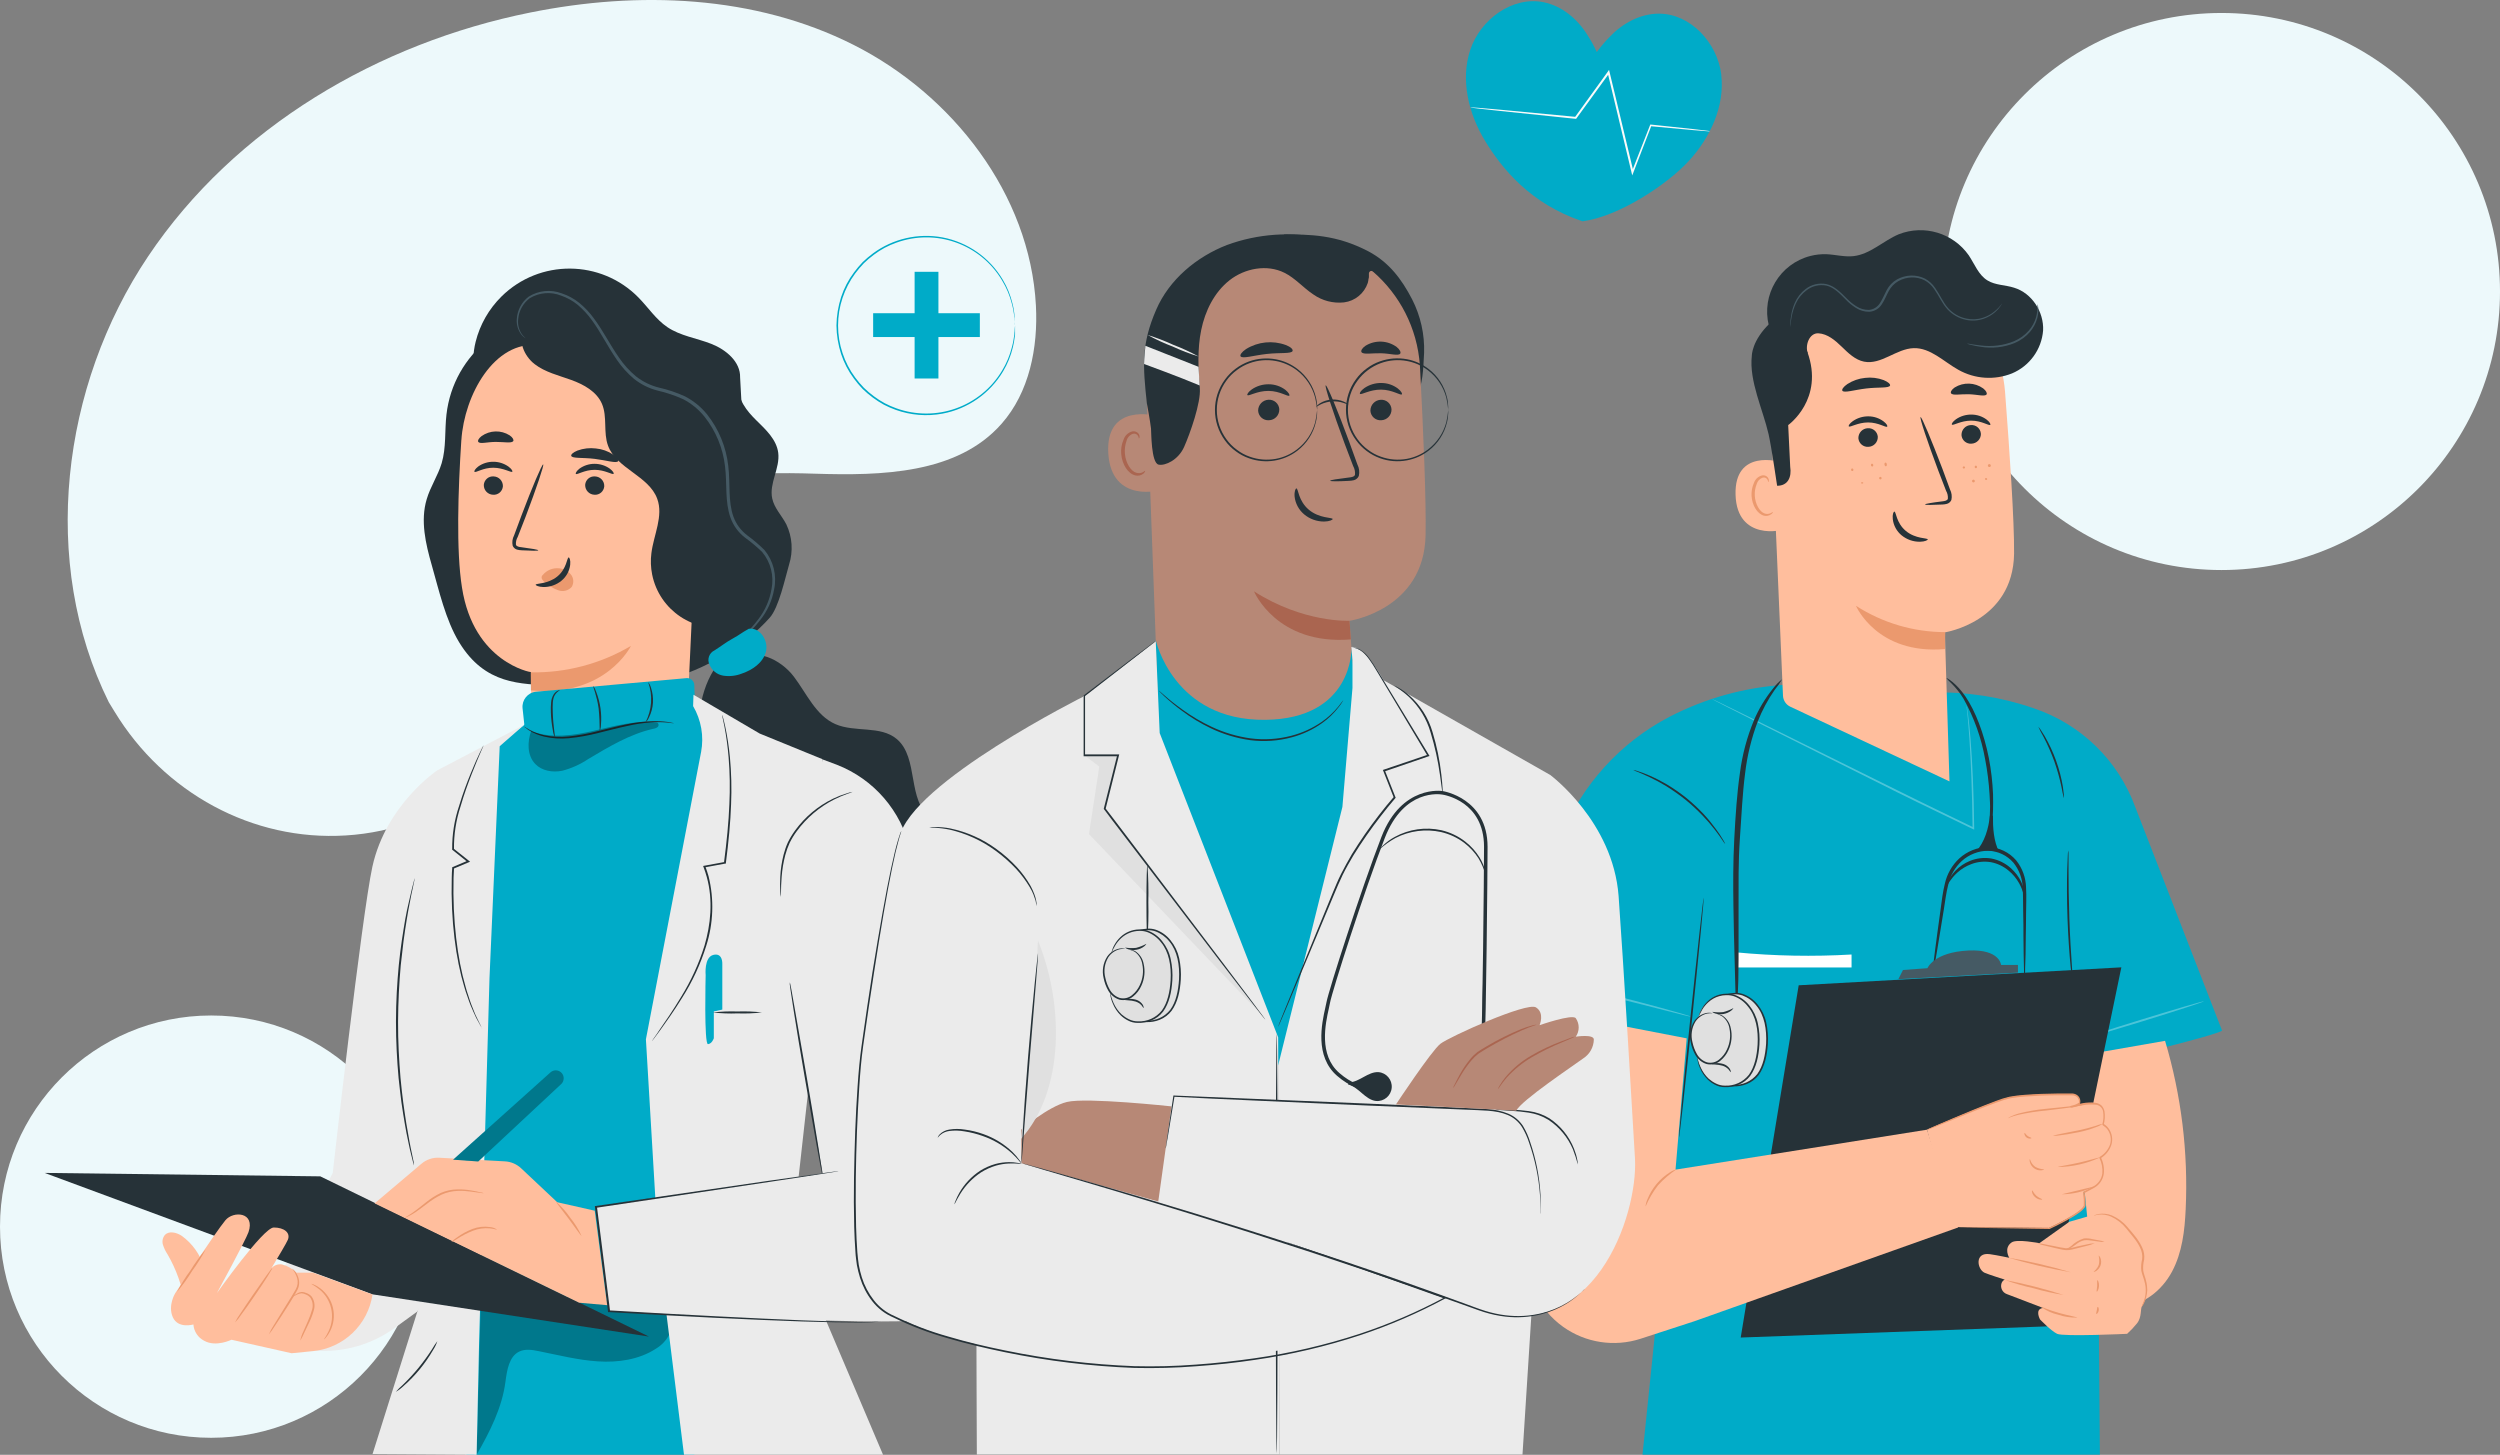 <?xml version="1.0" encoding="UTF-8"?><svg id="Layer_2" xmlns="http://www.w3.org/2000/svg" viewBox="0 0 523.91 304.87"><rect x="0" y="0" width="523.91" height="304.87" fill="#808080" stroke="none"/><defs><style>.cls-1{fill:#e0e0e0;}.cls-2{fill:#aa6550;}.cls-3{fill:#b78876;}.cls-4{fill:#ffbe9d;}.cls-5{fill:#ebebeb;}.cls-6{fill:#263238;}.cls-7{fill:#eb996e;}.cls-8{fill:#fff;}.cls-9{fill:#00abc8;}.cls-10{fill:#fafafa;}.cls-11{fill:#edf9fb;}.cls-12{opacity:.3;}.cls-13{fill:#455a64;}</style></defs><g id="Layer_3"><g id="freepik--background-simple--inject-84"><path class="cls-11" d="M22.8,147.16l1.23,2.01c10.31,16.94,28.85,27.14,48.44,25.91,2.52-.15,5.03-.5,7.51-1.03,18.19-4.14,33.1-17.1,39.73-34.53,3.78-10.14,4.84-21.77,12.01-29.87,9.33-10.48,25.21-10.82,39.11-10.38,13.9.44,29.79.07,39.06-10.46,5.82-6.59,7.67-15.96,7.2-24.78-1.24-23.36-17.52-44.19-38.22-54.63C158.15-1.06,133.76-1.95,111.1,2.63c-31.74,6.39-61.87,23.97-80.07,51.11-18.2,27.14-22.74,64.12-8.23,93.42Z"/><circle class="cls-11" cx="465.54" cy="61.09" r="58.37"/><circle class="cls-11" cx="44.25" cy="257.06" r="44.25"/></g><g id="freepik--Icons--inject-88"><path class="cls-9" d="M360.73,15.65c-.82-6.62-6.41-12.79-13.09-12.79-3.94,0-7.68,2.06-10.37,4.93-.95.97-1.84,2.02-2.64,3.12-.56-1.24-1.22-2.43-1.96-3.57-2.07-3.35-5.33-6.1-9.2-6.88-6.54-1.31-13.24,3.63-15.35,9.97-2.11,6.33-.36,13.43,3.11,19.12,3.47,5.7,9.43,13.14,20.4,16.83,7.56-.97,17.73-7.69,22.24-12.6,4.52-4.9,7.63-11.52,6.84-18.13Z"/><path class="cls-10" d="M358.3,27.53c-.07,0-.15,0-.22,0l-.64-.05-2.47-.2-9.07-.83.17-.1c-1.1,2.85-2.37,6.19-3.78,9.82l-.23.59-.15-.62c-1.16-4.78-2.44-10.13-3.78-15.78-.42-1.75-.83-3.47-1.23-5.15l.39.08-6.92,9.52-.07.09h-.11l-15.93-1.66-4.53-.5-1.19-.15c-.14,0-.28-.03-.41-.08.14-.01.28-.01.42,0l1.19.08,4.53.39,15.94,1.51-.17.08,6.89-9.54.27-.39.11.46c.41,1.68.82,3.39,1.24,5.15l3.78,15.78h-.38c1.43-3.65,2.74-6.98,3.85-9.82l.04-.11h.12l9.07.97,2.46.29.64.08c.06.02.12.04.18.08Z"/><rect class="cls-9" x="191.67" y="56.96" width="4.99" height="22.36"/><rect class="cls-9" x="182.98" y="65.64" width="22.36" height="4.99"/><path class="cls-9" d="M212.72,68.19c-.02-.1-.03-.2-.04-.3,0-.22-.04-.51-.06-.88,0-.2,0-.42-.05-.65s-.08-.5-.12-.76c-.08-.65-.22-1.29-.39-1.92-.44-1.74-1.14-3.4-2.07-4.93-4.54-7.62-13.86-10.93-22.19-7.88-.83.3-1.63.65-2.41,1.06-.79.43-1.55.92-2.27,1.46-.74.55-1.43,1.14-2.09,1.78-.65.67-1.25,1.39-1.81,2.14-1.14,1.54-2.03,3.26-2.64,5.08-1.27,3.78-1.27,7.87,0,11.64.6,1.82,1.49,3.54,2.64,5.08.55.75,1.15,1.47,1.81,2.14.66.64,1.36,1.24,2.09,1.78.72.54,1.48,1.03,2.27,1.46.78.41,1.58.76,2.41,1.06,8.33,3.02,17.63-.28,22.19-7.87.94-1.53,1.63-3.19,2.07-4.93.18-.63.31-1.27.39-1.91.05-.29.1-.54.12-.76s0-.45.05-.65c0-.38.05-.66.06-.88,0-.1.02-.2.04-.3,0,.1,0,.2,0,.3v1.54c0,.24-.07.5-.1.76-.08.65-.2,1.3-.36,1.93-.42,1.76-1.1,3.45-2.03,5.01-2.76,4.65-7.39,7.89-12.7,8.89-3.29.61-6.68.34-9.82-.79-.84-.3-1.66-.66-2.46-1.07-1.62-.89-3.12-2-4.45-3.29-.66-.68-1.28-1.41-1.84-2.18-1.18-1.57-2.09-3.33-2.7-5.19-.62-1.92-.95-3.93-.97-5.95.03-2.02.36-4.02.97-5.94.61-1.86,1.52-3.61,2.7-5.18.57-.77,1.18-1.5,1.84-2.18.67-.65,1.39-1.25,2.14-1.81,4.19-3.09,9.47-4.3,14.59-3.35,5.29,1.02,9.89,4.25,12.63,8.89.93,1.55,1.61,3.24,2.03,5,.17.64.29,1.29.36,1.94,0,.28.08.54.1.76v1.54c.04.11.06.22.08.33Z"/></g><path class="cls-9" d="M442.82,222.16s22.11-5.29,22.84-6.2l-18.19-46.84c-3.57-9.75-11.37-17.35-21.21-20.67-6.9-2.4-14.17-3.53-21.47-3.32l-30.7-1.62c-8.45.52-16.7,2.81-24.22,6.7-10.32,5.38-18.38,14.27-22.73,25.06l-13.77,34.39,34.76,7.26,1.32,36.95-5.24,50.98h95.85l-.66-80.8h0l3.42-1.87Z"/><g class="cls-12"><path class="cls-8" d="M461.87,209.84c0,.11-5.7,1.98-12.84,4.18-7.14,2.2-12.9,3.91-12.93,3.78s5.7-1.98,12.84-4.19c7.15-2.21,12.9-3.88,12.93-3.77Z"/></g><path class="cls-6" d="M361.56,176.91c-.22-.25-.42-.52-.59-.81-.35-.53-.88-1.28-1.58-2.19-.81-1.05-1.68-2.06-2.61-3.02-1.13-1.18-2.33-2.29-3.6-3.32-1.28-1.02-2.62-1.96-4.01-2.83-1.14-.69-2.32-1.33-3.53-1.9-1.03-.49-1.88-.85-2.48-1.09-.32-.1-.63-.24-.91-.41.33.06.65.15.97.26.86.28,1.71.61,2.54.97,1.24.54,2.44,1.16,3.6,1.84,1.41.85,2.77,1.8,4.06,2.83,1.28,1.05,2.49,2.18,3.62,3.38.92.99,1.77,2.04,2.56,3.13.55.73,1.05,1.48,1.51,2.27.18.28.32.57.44.88Z"/><path class="cls-6" d="M357.03,188.1c.11,0-.97,11.29-2.4,25.19-1.43,13.9-2.67,25.17-2.78,25.15s.96-11.29,2.4-25.19,2.7-25.17,2.78-25.15Z"/><path class="cls-6" d="M432.51,167.23c-.2-.75-.37-1.5-.49-2.27-.38-1.83-.89-3.64-1.51-5.41-.64-1.77-1.4-3.49-2.27-5.15-.39-.67-.75-1.37-1.07-2.08,0,0,.17.16.4.49s.55.83.92,1.45c.95,1.64,1.75,3.37,2.39,5.15.64,1.78,1.12,3.62,1.43,5.49.11.72.18,1.3.21,1.71.03.2.02.41,0,.61Z"/><path class="cls-6" d="M434.44,206.63c-.09-.36-.15-.74-.18-1.11-.1-.71-.21-1.75-.34-3.02-.25-2.57-.51-6.14-.65-10.07s-.13-7.52-.06-10.1c.04-1.29.08-2.33.12-3.02,0-.38.04-.75.11-1.12.04.37.06.74.05,1.12v3.04c0,2.58.04,6.14.17,10.08s.36,7.49.54,10.06c.08,1.23.15,2.27.21,3.02.05.37.06.75.03,1.13Z"/><path class="cls-8" d="M388.02,200.03c-8.06.47-16.14.32-24.18-.45v3.16h24.18v-2.7Z"/><g class="cls-12"><path class="cls-8" d="M412.11,147.8c.05.15.08.31.1.48l.21,1.39c.15,1.22.36,3.02.54,5.29.36,4.53.68,10.99.76,18.62v.29l-.26-.12c-4.82-2.35-10.22-4.9-15.87-7.71l-27.48-13.75-8.31-4.21-2.27-1.16-.57-.32c-.07-.03-.14-.07-.2-.11.07.02.15.05.21.08l.6.27,2.27,1.1,8.36,4.1,27.57,13.65c5.62,2.81,11.02,5.37,15.87,7.74l-.26.16c-.08-7.61-.35-14.06-.65-18.6-.14-2.27-.32-4.06-.43-5.29-.07-.59-.12-1.06-.16-1.4-.01-.16-.02-.32-.02-.48Z"/></g><g class="cls-12"><path class="cls-8" d="M354.34,213.06c-.14,0-.27-.03-.4-.07l-1.13-.26-4.13-1.05c-3.49-.9-8.31-2.12-13.65-3.41s-10.18-2.41-13.7-3.21l-4.16-.95-1.13-.27c-.13-.03-.26-.07-.39-.12.13-.02.27-.02.4,0l1.14.2c.99.18,2.42.47,4.19.83,3.53.76,8.39,1.81,13.73,3.1s10.15,2.56,13.6,3.52c1.74.48,3.14.88,4.1,1.17l1.11.34c.14.05.27.11.4.18Z"/></g><path class="cls-6" d="M407.85,142.08c0-.11,2.08.97,4.08,3.94s3.82,7.56,4.86,12.84c.48,2.49.77,5.02.88,7.56,0,1.16.05,2.27,0,3.3s-.07,1.99-.16,2.87-.18,1.65-.26,2.36-.21,1.28-.29,1.76c-.05.52-.17,1.03-.36,1.51-.05-.5-.03-1.01.06-1.51l.16-1.77c.05-.7.09-1.51.14-2.35s0-1.82.07-2.84-.05-2.12-.09-3.26c-.15-2.49-.46-4.96-.93-7.4-.79-4.45-2.32-8.73-4.53-12.67-.71-1.16-1.55-2.24-2.52-3.2-.39-.36-.76-.74-1.1-1.14Z"/><path class="cls-6" d="M373.5,142.3c-.47.8-1,1.56-1.59,2.27-1.44,2.07-2.64,4.3-3.56,6.65-1.32,3.5-2.21,7.14-2.64,10.86-.55,4.19-.76,8.87-1.1,13.77s-.26,9.57-.27,13.83,0,8.09,0,11.33-.08,5.84-.17,7.65c0,.94-.09,1.88-.28,2.8-.16-.93-.22-1.86-.18-2.8-.05-1.84-.11-4.44-.2-7.63s-.19-7.06-.25-11.33-.08-8.96.18-13.9.57-9.6,1.19-13.86c.49-3.79,1.48-7.5,2.95-11.03,1.01-2.37,2.34-4.59,3.97-6.6.56-.75,1.21-1.42,1.95-1.99Z"/><path class="cls-6" d="M424.3,205.45c-.12-.83-.17-1.66-.15-2.49-.05-1.61-.08-3.94-.11-6.8,0-1.44,0-3.02-.05-4.7s0-3.51-.1-5.36c-.05-1.93-.73-3.78-1.93-5.29-1.33-1.54-3.25-2.46-5.29-2.52-2.06,0-4.04.78-5.57,2.16-1.41,1.32-2.39,3.02-2.81,4.9-.47,1.8-.66,3.6-.94,5.29l-.76,4.64c-.45,2.83-.84,5.13-1.12,6.71-.1.83-.28,1.65-.51,2.45,0-.84.07-1.67.21-2.49.19-1.59.48-3.9.87-6.75.2-1.43.42-2.98.64-4.65s.42-3.47.89-5.36c.45-2.03,1.5-3.87,3.02-5.29,1.65-1.51,3.8-2.36,6.04-2.39,2.27.06,4.42,1.07,5.89,2.8,1.3,1.63,2.03,3.64,2.07,5.73.11,1.93,0,3.72,0,5.42s-.04,3.26-.06,4.7c0,2.87-.08,5.2-.14,6.8.03.84,0,1.67-.11,2.5Z"/><path class="cls-6" d="M417.01,170.91c-.25,2.64-1.1,5.61-2.93,7.56,1.61-.35,3.28-.32,4.87.09-1.15-2.27-1.33-5.06-1.3-7.62"/><path class="cls-6" d="M424.32,188.1c-.14,0-.23-1.27-1.19-3.02-.57-1-1.31-1.9-2.2-2.63-1.07-.9-2.35-1.51-3.72-1.77-1.38-.23-2.79-.09-4.1.41-1.08.4-2.07,1-2.92,1.77-1.47,1.33-1.95,2.54-2.08,2.47s.23-1.34,1.69-2.87c.85-.88,1.88-1.58,3.02-2.04,1.42-.58,2.97-.76,4.49-.51,1.51.29,2.91.98,4.05,1.99.93.81,1.69,1.81,2.22,2.92.93,1.93.8,3.29.73,3.28Z"/><path class="cls-4" d="M444.54,273.69c4.53,0,8.52-3.24,10.64-7.21s2.66-8.58,2.86-13.08c.55-11.92-.91-23.85-4.32-35.28l-19.7,3.44,5.37,53.11,5.15-.97Z"/><polygon class="cls-6" points="364.79 280.3 428.99 277.96 444.56 202.72 376.94 206.48 364.79 280.3"/><path class="cls-13" d="M397.83,205.19l.97-1.92,5.12-.37s1.3-3.36,8.63-3.71c6.56-.3,6.8,3.02,6.8,3.02h3.54v1.61l-25.05,1.37Z"/><path class="cls-4" d="M433.63,256.05l4.87-1.41c.92-.27,1.88-.31,2.82-.13h0c1.14.22,2.19.78,3.02,1.59,1.61,1.59,4.21,4.21,4.58,4.99.54,1.14.54,3.12,0,3.85s1.19,4.48.97,5.73c-.11,1.06-.45,2.09-.97,3.02-.44.52,0,2.3-1.09,3.65-.63.78-1.32,1.51-2.06,2.18,0,0-13.37.63-14.67,0s-3.59-3.02-3.59-3.02c0,0-1.19-2.18.65-2.4l-7.61-2.91c-.92-.33-1.41-1.34-1.1-2.27.11-.33.35-.61.67-.76,0,0-3.42-1.08-4.21-1.43-1.58-.7-2.18-4.37,1.1-3.9,1.72.25,4.06.76,4.06.76,0,0-1.25-2.02.5-3.23,1.06-.76,5.82.16,5.82.16l6.26-4.47h0Z"/><path class="cls-7" d="M435.32,276.12c-1.34.04-2.68-.16-3.95-.59-1.31-.29-2.55-.85-3.64-1.65.05-.09,1.65.69,3.78,1.27s3.83.88,3.82.97Z"/><path class="cls-7" d="M432.42,271.37c-2.09-.33-4.17-.79-6.2-1.38-2.07-.46-4.11-1.04-6.1-1.76,4.16.79,8.27,1.84,12.31,3.14h0Z"/><path class="cls-7" d="M434.02,266.64c-4.48-.78-8.91-1.81-13.27-3.11,4.48.78,8.91,1.81,13.27,3.11Z"/><path class="cls-7" d="M438.95,260.55c-.55.24-1.13.43-1.72.55l-1.89.48-1.12.28c-.42.11-.85.15-1.28.12-.42-.03-.84-.1-1.25-.2l-1.13-.26-1.89-.45c-.59-.11-1.17-.29-1.73-.52.6.02,1.2.1,1.78.25l1.92.37c.77.18,1.54.32,2.32.42.77-.02,1.53-.13,2.27-.36l1.91-.41c.59-.16,1.2-.25,1.81-.28Z"/><path class="cls-7" d="M439.8,263.11s.23.14.37.5c.19.48.21,1.02.05,1.51-.15.49-.47.91-.89,1.2-.32.21-.57.24-.59.2s.76-.51,1.1-1.51c.13-.63.11-1.28-.05-1.9Z"/><path class="cls-7" d="M439.53,268.28c.09-.05.39.49.35,1.22s-.39,1.24-.48,1.18.06-.56.09-1.2-.07-1.16.05-1.2Z"/><path class="cls-7" d="M439.61,273.88c.1-.04.3.32.2.8s-.42.76-.5.66.05-.36.11-.76.08-.67.18-.7Z"/><path class="cls-7" d="M441.07,260.24c-.43.05-.86.03-1.28-.06l-1.38-.18c-.54-.11-1.09-.14-1.64-.08-.52.12-1.01.35-1.45.66-.42.28-.76.6-1.14.8-.36.26-.79.41-1.23.42,0-.07.46-.2,1.08-.66.75-.75,1.68-1.3,2.69-1.61.31-.03.62-.03.92,0,.31,0,.56.09.82.14l1.37.26c.43.05.84.15,1.24.32Z"/><path class="cls-7" d="M448.79,273.93c.09-.32.2-.63.34-.93.62-1.43.71-3.04.25-4.53-.15-.66-.46-1.33-.63-2.12-.1-.83-.04-1.66.17-2.47.09-.83-.06-1.68-.44-2.43-.38-.77-.85-1.49-1.39-2.15-.52-.66-1.03-1.3-1.51-1.87-.85-1.05-1.94-1.9-3.17-2.47-.83-.37-1.75-.51-2.66-.41-.63.09-.97.26-.98.23s.08-.06.23-.14c.24-.1.5-.18.76-.23.94-.16,1.9-.06,2.79.29,1.29.56,2.43,1.41,3.32,2.49.53.58,1.04,1.22,1.57,1.87.57.7,1.05,1.46,1.44,2.27.41.82.57,1.74.46,2.64-.2.77-.26,1.56-.19,2.35.14.76.45,1.43.59,2.11.17.63.25,1.29.25,1.94-.04.94-.27,1.87-.67,2.72-.14.3-.32.59-.54.85Z"/><path class="cls-4" d="M403.84,236.74l-52.71,8.37,2.34-27.51-29.32-5.67-3.57,40.73-.62,9.34c-.41,6.32,2.48,12.41,7.65,16.08h0c4.7,3.33,10.7,4.25,16.18,2.48l11.33-3.69,55.25-19.64"/><path class="cls-4" d="M435.74,231.05c.14-.82-.42-1.6-1.24-1.74-.09-.01-.18-.02-.27-.02-2.97,0-10.99,0-13.83.84-3.51.99-16.57,6.6-16.57,6.6l5.54,20.4,20.04.21s7.32-3.36,7.41-4.82c0-.91-.07-1.82-.18-2.73l2.21-1.19c3.29-2.09,1.18-6.1,1.18-6.1,0,0,2.27-1.27,2.39-3.57.11-1.37-.58-2.69-1.77-3.38,0,0,.91-3.23-.76-4.1s-4.53.24-4.53.24c.19-.17.32-.4.37-.65Z"/><path class="cls-7" d="M436.9,231.38c-.19.11-.4.18-.62.22-.4.11-1,.24-1.73.37-1.51.26-3.52.48-5.78.76-1.93.17-3.84.47-5.73.88-1.44.33-2.27.76-2.27.76.16-.15.35-.27.55-.36.53-.26,1.09-.48,1.66-.64,1.89-.49,3.81-.82,5.75-1,2.27-.24,4.31-.42,5.78-.6s2.36-.43,2.38-.38Z"/><path class="cls-7" d="M440.67,235.48c-.43.32-.91.56-1.41.72-1.18.46-2.4.81-3.65,1.07-1.46.3-2.78.5-3.78.63-.51.1-1.04.14-1.56.12,0-.13,2.34-.55,5.23-1.13,1.23-.25,2.44-.56,3.64-.94.5-.2,1.01-.35,1.53-.46Z"/><path class="cls-7" d="M440.06,242.58c-2.76,1.27-5.76,1.95-8.79,1.99,0-.12,1.99-.37,4.41-.92s4.38-1.19,4.38-1.07Z"/><path class="cls-7" d="M438.87,248.64c-2.11,1.07-4.44,1.63-6.8,1.64,2.27-.53,4.54-1.08,6.8-1.64Z"/><path class="cls-7" d="M428.41,245.05s-.2.17-.61.21c-.54.05-1.07-.1-1.51-.42-.44-.31-.76-.77-.9-1.29-.1-.4-.05-.65,0-.65s.21.97,1.12,1.62c.58.33,1.24.51,1.9.53Z"/><path class="cls-7" d="M427.97,251.35c0,.11-.76.15-1.47-.46s-.76-1.41-.63-1.41.31.6.89,1.11,1.21.64,1.21.76Z"/><path class="cls-7" d="M425.71,238.48c.05.11-.51.28-1.02-.11s-.5-.97-.39-.95.24.37.62.64.73.32.79.42Z"/><path class="cls-7" d="M403.84,236.74l.16-.09.48-.22,1.86-.82c1.63-.7,4-1.72,7-2.95,1.51-.6,3.14-1.28,4.96-1.95.93-.37,1.89-.67,2.87-.89,1.06-.19,2.12-.32,3.19-.39,2.19-.17,4.53-.25,6.94-.28h2.77c.35-.02.69.06,1,.21.68.33,1.03,1.09.85,1.82-.05.11-.13.2-.23.26l-.23.14-.45.21c-.31.13-.63.24-.95.33-.1.02-.2-.04-.23-.14-.03-.1.03-.2.13-.23,0,0,0,0,0,0,.82-.24,1.65-.42,2.49-.56.87-.16,1.76-.19,2.64-.09.48.05.93.25,1.3.56.34.35.56.8.64,1.28.14.92.08,1.86-.17,2.76l-.1-.23c.43.25.81.58,1.11.98.76,1.03.97,2.36.57,3.57-.42,1.15-1.22,2.12-2.27,2.74l.08-.26c.54,1.08.76,2.29.63,3.49-.17,1.19-.86,2.23-1.89,2.86h0l-2.21,1.19.1-.19c.05.53.11,1.06.14,1.58,0,.26,0,.52.04.76v.4c-.02.15-.07.3-.16.43-.32.42-.7.79-1.14,1.09-.41.3-.83.57-1.25.83-1.61.95-3.28,1.82-4.98,2.61h-.07l-14.59-.23-4.03-.08-1.06-.04c-.12.01-.24.01-.36,0,.12-.01.24-.01.36,0h5.09l14.59.08h-.07c1.69-.78,3.34-1.66,4.93-2.61.41-.25.82-.52,1.22-.82.4-.27.75-.6,1.04-.99.06-.08.1-.17.11-.26v-1.13c-.04-.51-.09-1.04-.15-1.56-.01-.08.03-.15.1-.18l2.21-1.19h0c.93-.56,1.56-1.51,1.72-2.59.11-1.12-.1-2.25-.6-3.26-.04-.09,0-.21.08-.26.97-.57,1.72-1.46,2.12-2.52.36-1.09.16-2.29-.52-3.22-.26-.35-.6-.64-.97-.86-.08-.04-.12-.14-.1-.23.23-.84.29-1.72.17-2.58-.1-.83-.78-1.47-1.62-1.51-.84-.09-1.69-.06-2.52.09-.83.12-1.64.3-2.45.54l-.1-.37c.3-.08.6-.18.89-.3.14-.06.29-.13.42-.2s.26-.2.31-.19c.03-.27-.01-.54-.12-.79-.13-.25-.33-.45-.58-.58-.25-.13-.54-.19-.82-.17h-2.77c-2.42,0-4.74.09-6.92.25-1.06.07-2.11.19-3.15.37-.96.22-1.91.5-2.83.86-1.81.66-3.46,1.31-4.96,1.9l-7.03,2.85-1.88.76-.49.2-.28.03Z"/><path class="cls-7" d="M351.34,245.05c-1.43.96-2.74,2.08-3.89,3.36-1.05,1.37-1.92,2.86-2.6,4.44.04-.52.17-1.04.39-1.51.93-2.34,2.58-4.32,4.71-5.66.42-.29.89-.51,1.39-.63Z"/><path class="cls-4" d="M420.18,82.04c-1.09-13.83-12.61-24.51-26.49-24.54h-1.38c-14.87.84-22.47,13.93-21.22,28.78l2.56,59.5c.04.99.62,1.88,1.51,2.31l33.38,15.66-.97-31.23s14.3-2.19,14.51-16.49c.06-6.9-.91-21.13-1.9-34Z"/><path class="cls-7" d="M407.66,132.47c-6.64,0-13.13-1.92-18.72-5.52,0,0,4.38,10.29,18.65,9.07l.07-3.55Z"/><path class="cls-6" d="M415.13,90.92c0,1.1-.87,2.01-1.97,2.06-1.07.09-2.01-.71-2.1-1.77,0-.02,0-.05,0-.07-.01-1.11.86-2.02,1.96-2.06,1.08-.09,2.02.72,2.1,1.8,0,.02,0,.03,0,.05Z"/><path class="cls-6" d="M417.09,89.03c-.26.26-1.8-.88-4-.88s-3.78,1.1-4.04.83c-.12-.12.14-.6.84-1.11.95-.66,2.08-1,3.24-.99,1.14,0,2.26.36,3.18,1.04.67.51.9,1,.78,1.12Z"/><path class="cls-6" d="M393.52,91.58c.01,1.11-.86,2.02-1.97,2.06-1.07.08-2.01-.72-2.1-1.79,0-.02,0-.04,0-.05,0-1.11.87-2.02,1.97-2.06,1.07-.08,2.01.72,2.1,1.79,0,.02,0,.04,0,.05Z"/><path class="cls-6" d="M395.48,89.41c-.25.26-1.8-.88-3.99-.88s-3.78,1.1-4.05.82c-.11-.12.14-.6.85-1.1.95-.66,2.08-1.01,3.24-1,1.14,0,2.25.36,3.17,1.04.69.51.92.99.78,1.12Z"/><path class="cls-6" d="M403.44,105.7c0-.12,1.35-.36,3.57-.63.56-.06,1.1-.17,1.19-.55.05-.58-.08-1.16-.37-1.66l-1.65-4.28c-2.27-6.04-3.95-11.08-3.7-11.17s2.27,4.77,4.59,10.86l1.58,4.3c.35.68.45,1.45.29,2.2-.17.4-.51.7-.93.82-.31.08-.63.13-.95.14-2.22.11-3.6.12-3.61,0Z"/><path class="cls-6" d="M397,107.21c.36,0,.36,2.36,2.4,4.06s4.57,1.44,4.59,1.77c0,.15-.57.47-1.64.49-1.4.02-2.76-.46-3.84-1.34-1.03-.85-1.7-2.07-1.85-3.4-.11-1,.15-1.59.34-1.57Z"/><path class="cls-6" d="M396.09,80.79c-.22.6-2.41.31-4.99.62s-4.66,1-5.01.47c-.15-.26.21-.82,1.06-1.4,1.12-.72,2.39-1.16,3.71-1.29,1.32-.16,2.66,0,3.9.47.94.39,1.42.85,1.33,1.13Z"/><path class="cls-6" d="M416.3,82.67c-.39.49-1.9,0-3.72-.05s-3.35.32-3.71-.2c-.16-.25.09-.76.76-1.22,1.85-1.15,4.21-1.07,5.98.2.65.51.86,1.03.7,1.28Z"/><path class="cls-4" d="M373.23,96.86c-.24-.11-9.82-2.92-9.52,6.85s10.04,7.46,10.05,7.18-.53-14.03-.53-14.03Z"/><path class="cls-7" d="M371.52,107.28s-.17.12-.45.26c-.4.19-.85.21-1.27.07-1.04-.36-1.96-1.96-2.06-3.72-.05-.84.09-1.67.4-2.45.17-.63.63-1.13,1.25-1.34.4-.12.83.06,1.02.43.14.27.08.47.13.48s.21-.17.12-.57c-.07-.24-.21-.45-.41-.6-.27-.19-.61-.27-.94-.22-.81.18-1.47.78-1.74,1.56-.39.86-.56,1.8-.51,2.74.12,1.97,1.19,3.78,2.61,4.15.52.13,1.08.01,1.51-.31.33-.22.38-.47.35-.48Z"/><path class="cls-6" d="M379.62,67.81l40.74.9c-1.39-2.77-3.44-5.15-5.98-6.92-5.3-4.1-11.75-6.43-18.45-6.64-6.64-.12-20.17,7.98-24.99,12.56-3.85,3.66-3.82,6.84-3.82,6.84-.61,5.29,2.34,11.29,3.52,16.48.6,2.67,1.78,10.77,1.78,10.77h0c2.27,0,3.08-1.79,2.74-4.01l-.42-8.71s7.63-5.42,4.01-15.35c-.56-.79-1.8-4.42.88-5.9Z"/><path class="cls-7" d="M388.19,98.72c-.14,0-.25-.1-.26-.24h0c-.03-.14.05-.27.18-.31.14-.02.27.08.29.22.04.14-.03.28-.17.32-.02,0-.03,0-.05.01Z"/><path class="cls-7" d="M392.39,97.77c-.14,0-.26-.08-.3-.25-.04-.15.04-.3.18-.35.15,0,.28.11.29.26.04.14-.03.29-.17.34Z"/><path class="cls-7" d="M395.21,97.72c-.14,0-.26-.14-.29-.36s.06-.41.2-.42.26.14.29.36-.06.42-.19.42Z"/><path class="cls-7" d="M390.24,101.35c-.13,0-.24-.07-.24-.15s.11-.16.24-.16.24.08.24.16-.11.15-.24.15Z"/><path class="cls-7" d="M394.09,100.47c-.15.01-.28-.1-.29-.25-.01-.15.1-.28.25-.29.14,0,.26.11.26.25h0c.02.14-.08.27-.22.29Z"/><path class="cls-7" d="M414.12,98.12c-.14.02-.26-.07-.29-.21,0,0,0,0,0-.01-.03-.14.05-.28.18-.32.14-.02.27.08.29.22.04.14-.04.28-.18.32,0,0,0,0,0,0Z"/><path class="cls-7" d="M416.99,97.86c-.16.05-.34-.04-.39-.2-.05-.16.04-.34.2-.39.16-.05.34.04.39.2,0,.02.01.04.01.07.03.15-.07.29-.21.32Z"/><path class="cls-7" d="M411.6,98.19c-.12.03-.24-.04-.28-.16-.03-.13.06-.26.19-.29s.26.06.29.19c.01.12-.07.24-.2.26Z"/><path class="cls-7" d="M413.72,101.05c-.13.09-.31.05-.4-.08-.09-.13-.05-.31.08-.4.13-.09.31-.05.4.08,0,.01.02.03.02.04.07.13.02.29-.11.36Z"/><path class="cls-7" d="M416.16,100.57c-.12-.02-.2-.14-.18-.26.07-.12.22-.17.34-.1.08.05.13.13.13.23-.05.11-.17.17-.29.13Z"/><path class="cls-6" d="M370.69,68.25c-1.62-6.45,2.29-12.99,8.74-14.62,1.08-.27,2.18-.39,3.29-.36,1.9.08,3.78.61,5.68.41,3.53-.39,6.25-3.21,9.52-4.59,5.31-2.07,11.36-.26,14.65,4.4,1.24,1.85,2.05,4.14,3.95,5.29,1.64,1,3.71.92,5.55,1.51,3.73,1.12,6.29,5.08,6.09,8.98-.32,3.97-2.83,7.43-6.51,8.98-3.67,1.47-7.81,1.19-11.26-.76-3.08-1.72-5.83-4.63-9.35-4.53-3.64.11-6.8,3.54-10.4,2.83-1.87-.37-3.32-1.81-4.69-3.14s-2.95-2.68-4.86-2.8-2.9,2.51-2.21,4.29l-8.21-5.89"/><path class="cls-13" d="M419.59,63.54s-.04.1-.07.14c-.07.14-.15.27-.23.39-.33.49-.72.94-1.17,1.33-.71.62-1.53,1.1-2.43,1.41-1.19.41-2.47.48-3.69.22-1.5-.32-2.86-1.09-3.9-2.22-1.11-1.22-1.78-2.86-2.81-4.29-.51-.74-1.18-1.35-1.97-1.78-.84-.42-1.77-.62-2.7-.6-.97.03-1.92.29-2.77.76-.87.49-1.57,1.22-2.04,2.1-.49.9-.85,1.88-1.44,2.75-.57.92-1.54,1.51-2.61,1.59-1.01.02-2-.27-2.84-.82-.8-.5-1.52-1.1-2.16-1.79-1.26-1.27-2.5-2.54-4.04-2.88-1.44-.28-2.93.07-4.1.96-.98.72-1.76,1.67-2.27,2.78-.38.84-.67,1.72-.85,2.62-.15.76-.22,1.33-.26,1.73-.02.21-.05.41-.09.61,0-.05,0-.11,0-.16v-.46c.03-.59.1-1.17.2-1.75.14-.92.39-1.82.76-2.68.49-1.15,1.27-2.16,2.27-2.92,1.22-.96,2.8-1.34,4.33-1.05,1.67.36,2.96,1.68,4.22,2.94.62.66,1.33,1.24,2.1,1.72.78.51,1.7.77,2.63.76.95-.08,1.81-.61,2.31-1.42.55-.82.91-1.79,1.41-2.72.5-.95,1.26-1.74,2.2-2.27.91-.49,1.92-.77,2.95-.79,1-.02,1.99.2,2.89.65.84.46,1.56,1.11,2.09,1.9,1.07,1.51,1.7,3.11,2.76,4.29.99,1.09,2.28,1.84,3.72,2.16,1.18.27,2.41.22,3.57-.16.87-.28,1.69-.72,2.4-1.31.63-.51,1.18-1.09,1.65-1.75Z"/><path class="cls-13" d="M426.97,63.72c.1.24.15.5.17.76.06.73,0,1.47-.2,2.18-.29,1.06-.81,2.03-1.51,2.87-.88,1.02-1.98,1.82-3.22,2.35-2.25.92-4.71,1.19-7.11.8-.72-.1-1.43-.24-2.13-.42-.26-.05-.52-.13-.76-.26,0-.06,1.11.21,2.92.4,2.34.3,4.72,0,6.91-.88,1.19-.5,2.25-1.26,3.11-2.22.69-.79,1.2-1.72,1.51-2.72.26-.93.37-1.89.31-2.86Z"/><path class="cls-1" d="M357.43,221.11c.16,1.54.75,3.01,1.71,4.23.88,1.14,2.65,2.27,4.08,2.17,2.19.11,4.27-.94,5.49-2.76,1.75-2.77,2.17-8.53.76-11.94-.96-2.34-3.12-4.53-5.65-4.59-3.32-.08-5.41,2.33-6.12,4.76"/><path class="cls-6" d="M357.71,212.98c.11-.58.32-1.13.62-1.63.33-.61.75-1.16,1.25-1.64.66-.64,1.47-1.11,2.35-1.38.51-.16,1.04-.24,1.58-.26.59-.03,1.17.04,1.73.23,1.22.43,2.29,1.2,3.09,2.21.89,1.1,1.52,2.39,1.81,3.78.32,1.47.43,2.98.34,4.48-.16,2.36-.62,4.72-1.93,6.52-.65.85-1.51,1.5-2.51,1.89-.9.36-1.87.52-2.83.48h0c-.71,0-1.41-.17-2.04-.5-.55-.29-1.06-.65-1.51-1.07-.72-.71-1.28-1.55-1.67-2.48-.25-.59-.43-1.2-.53-1.84-.03-.17-.04-.33-.05-.5-.01-.06-.01-.12,0-.17.15.84.4,1.66.76,2.43.41.89.98,1.69,1.68,2.36.46.4.96.74,1.51,1,.58.3,1.23.45,1.89.45h0c1.94.1,3.81-.75,5.02-2.27,1.22-1.68,1.68-4,1.84-6.32.16-3.02-.34-6-2.04-8.01-.75-.97-1.76-1.7-2.91-2.13-.52-.17-1.07-.25-1.62-.23-.51,0-1.02.08-1.51.22-.85.24-1.62.68-2.27,1.28-.5.45-.94.97-1.28,1.54-.28.5-.53,1.02-.76,1.56Z"/><path class="cls-1" d="M355.67,221.26c.16,1.54.75,3.01,1.71,4.23.88,1.14,2.65,2.27,4.08,2.17,2.19.11,4.27-.94,5.49-2.76,1.74-2.77,2.17-8.53.76-11.94-.96-2.35-3.11-4.53-5.64-4.59-2.89-.02-5.43,1.94-6.12,4.75"/><path class="cls-6" d="M355.95,213.13c.11-.57.32-1.12.62-1.62.32-.61.74-1.16,1.25-1.64,1.06-1.02,2.46-1.61,3.93-1.63.59-.03,1.17.04,1.73.23,1.22.43,2.29,1.2,3.09,2.21.89,1.1,1.52,2.39,1.81,3.78.32,1.47.43,2.98.33,4.48-.15,2.36-.61,4.71-1.93,6.52-.65.85-1.51,1.5-2.51,1.89-.9.36-1.87.52-2.83.48h0c-.71,0-1.41-.17-2.04-.51-.55-.28-1.06-.64-1.51-1.07-.72-.71-1.29-1.55-1.67-2.49-.26-.58-.43-1.2-.53-1.83-.03-.17-.04-.33-.05-.5-.01-.06-.01-.12,0-.17.15.84.4,1.65.76,2.43.4.89.97,1.7,1.68,2.37.46.4.96.74,1.51,1,.58.3,1.23.45,1.89.45h0c1.94.1,3.81-.75,5.02-2.27,1.22-1.69,1.68-4,1.83-6.32.17-3.02-.33-6-2.04-8.01-.75-.97-1.75-1.71-2.9-2.13-.52-.17-1.07-.25-1.62-.23-.51,0-1.02.08-1.51.22-.85.24-1.62.68-2.27,1.28-.5.45-.93.97-1.27,1.55-.28.5-.54,1.01-.77,1.54Z"/><path class="cls-1" d="M358.87,212.28c-1.72-.22-3.38.74-4.06,2.33-.62,1.59-.62,3.35,0,4.93.26.82.69,1.58,1.26,2.22.58.65,1.4,1.04,2.27,1.1,1.29-.06,2.46-.75,3.14-1.84,1.18-1.68,1.57-3.8,1.07-5.8-.35-1.31-1.31-2.65-2.66-2.69"/><path class="cls-6" d="M359.86,212.56h.29c.29.03.57.13.82.28.9.6,1.53,1.53,1.73,2.6.36,1.55.2,3.18-.47,4.62-.38.86-.96,1.62-1.69,2.22-.8.69-1.89.95-2.92.7-.99-.32-1.82-1-2.33-1.9-.46-.81-.79-1.7-.97-2.61-.38-1.55-.11-3.19.76-4.53.62-.89,1.57-1.49,2.64-1.68.29-.04.58-.04.86,0,.19.04.29.07.29.08-.38-.01-.75,0-1.13.07-1,.23-1.87.83-2.43,1.68-.79,1.3-1.01,2.86-.63,4.33.18.87.5,1.71.94,2.49.46.82,1.21,1.43,2.11,1.72.91.22,1.86,0,2.57-.62.69-.56,1.24-1.26,1.6-2.07.65-1.37.84-2.92.53-4.41-.16-1.01-.7-1.91-1.51-2.53-.33-.21-.69-.36-1.07-.44Z"/><path class="cls-6" d="M362.68,224.7c-.05,0-.14-.24-.4-.54-.34-.39-.79-.67-1.28-.82-.52-.14-1.05-.23-1.59-.25-.42,0-.69-.07-.7-.12s.26-.11.69-.16c.57-.06,1.15-.01,1.71.15.58.17,1.07.54,1.4,1.04.24.39.22.7.17.7Z"/><path class="cls-6" d="M363.27,211.25s-.11.26-.47.54c-.47.36-1.01.6-1.59.7-.58.11-1.17.08-1.73-.09-.43-.14-.66-.31-.63-.36.75.12,1.51.14,2.27.06.75-.19,1.48-.48,2.16-.85Z"/><path class="cls-6" d="M155.1,79.1c.09-3.29-2.95-5.83-6.04-7.04s-6.47-1.66-9.2-3.5c-2.42-1.63-4.04-4.17-6.09-6.24-7.86-7.97-20.7-8.05-28.67-.19-2.64,2.61-4.52,5.89-5.42,9.49-1.17,4.68-.37,10.22,3.32,13.34,4.29,3.61,10.65,2.81,16.14,1.68s11.72-2.27,16.3.99c2.77,1.95,4.35,5.12,6.04,8.05s3.78,5.92,7.01,7.02,7.56-.8,7.67-4.18"/><path class="cls-6" d="M154.88,80.91c-.36,2.76,1.63,5.23,3.62,7.18,1.99,1.95,4.23,4.01,4.59,6.8.41,3.23-1.95,6.4-1.26,9.58.43,2.02,2,3.57,2.95,5.4,1.26,2.64,1.47,5.66.58,8.45-.82,2.78-2.12,8.98-4.06,11.14-5.34,5.97-13.84,11.12-21.65,12.91s-15.92,1.81-23.91,1.31c-6.54-.4-14.08-.1-19.53-9.1-2.83-4.67-4.22-10.86-5.72-16.11-1.3-4.53-2.42-9.35-1.07-13.85.76-2.61,2.36-4.95,3.14-7.56.97-3.28.61-6.8,1-10.18,1.46-12.82,13.03-22.02,25.85-20.56,2.57.29,5.07,1.01,7.4,2.12"/><path class="cls-4" d="M96.69,92.22c.61-9.39,6.86-20.91,16.22-19.89l29.21,7.45c2.84.31,4.97,2.74,4.92,5.6l-3.29,70.48.2.04s-6.66,19.88-25.98,13.81c-3.83-1.21-5.58-5.39-6.34-9.71h-.2v-1.51c-.38-3.21-.41-6.46-.11-9.68h0c-.05-5.69-.05-8.02-.05-7.96s-12-2.02-14.45-17.69c-1.25-7.73-.82-20.5-.14-30.93Z"/><path class="cls-6" d="M101.39,101.65c-.02,1.09.84,1.99,1.93,2.03,1.06.09,1.99-.71,2.07-1.77,0-.01,0-.03,0-.04.01-1.09-.85-1.99-1.93-2.03-1.06-.09-1.98.7-2.07,1.76,0,.02,0,.03,0,.05Z"/><path class="cls-6" d="M99.44,98.87c.25.26,1.78-.86,3.94-.85s3.78,1.1,3.98.83c.11-.11-.14-.59-.83-1.09-.93-.65-2.04-1-3.18-.99-1.12,0-2.22.34-3.14,1-.66.51-.9.98-.77,1.1Z"/><path class="cls-6" d="M122.63,101.65c-.01,1.09.85,1.99,1.93,2.03,1.06.09,1.98-.7,2.07-1.76,0-.02,0-.03,0-.05.02-1.09-.84-1.99-1.93-2.03-1.06-.09-1.98.69-2.07,1.75,0,.02,0,.04,0,.06Z"/><path class="cls-6" d="M120.68,99.31c.25.26,1.78-.85,3.94-.85s3.74,1.1,3.97.83c.11-.12-.14-.59-.83-1.1-.93-.65-2.04-.99-3.18-.99-1.12,0-2.22.35-3.13,1-.66.51-.89,1.01-.77,1.1Z"/><path class="cls-6" d="M112.8,115.32c0-.12-1.33-.36-3.51-.64-.55-.05-1.07-.17-1.17-.54-.04-.57.09-1.14.38-1.63l1.64-4.2c2.27-5.98,3.93-10.9,3.69-10.98s-2.27,4.68-4.53,10.66c-.55,1.47-1.08,2.88-1.57,4.22-.35.66-.45,1.43-.29,2.16.16.39.5.69.91.81.31.08.62.13.94.14,2.16.12,3.52.14,3.53,0Z"/><path class="cls-7" d="M111.25,140.9c7.37.13,14.64-1.79,20.98-5.55,0,0-5.29,10.83-20.97,9.33l-.02-3.78Z"/><path class="cls-7" d="M113.71,120.54c.84-1.05,2.16-1.59,3.49-1.44.97.09,1.85.56,2.46,1.32.58.74.64,1.76.16,2.57-.71.8-1.83,1.08-2.83.71-1.02-.36-1.96-.93-2.76-1.65-.24-.17-.45-.38-.61-.63-.16-.25-.16-.56,0-.81"/><path class="cls-6" d="M119.16,116.83c-.35,0-.36,2.33-2.37,3.98s-4.53,1.4-4.53,1.73c0,.14.56.45,1.61.48,1.37.02,2.71-.44,3.78-1.31,1.02-.83,1.68-2.03,1.84-3.34.11-.98-.15-1.56-.32-1.55Z"/><path class="cls-6" d="M119.71,95.53c.21.59,2.37.32,4.9.63s4.59,1,4.93.48c.15-.25-.2-.81-1.04-1.38-1.09-.72-2.34-1.16-3.64-1.28-1.3-.16-2.61-.01-3.84.44-.93.38-1.4.83-1.31,1.11Z"/><path class="cls-6" d="M100.24,92.61c.39.49,1.87,0,3.66,0s3.3.33,3.66-.17c.15-.25-.09-.76-.76-1.21-1.82-1.15-4.14-1.08-5.89.17-.63.48-.85.98-.67,1.22Z"/><path class="cls-6" d="M153.05,131.29c-7.53,1.52-14.86-3.35-16.38-10.88-.3-1.48-.35-3-.16-4.49.48-3.85,2.56-7.76,1.22-11.4-1.76-4.81-8.51-6.29-10.3-11.1-1.04-2.79-.11-6.04-1.28-8.79-1.11-2.58-3.82-4.06-6.45-5.01s-5.46-1.61-7.67-3.32-3.59-4.96-2.16-7.37c11.69,1.4,23.18,4.19,34.21,8.31,2.56.95,5.24,2.1,6.75,4.37,1.6,2.4,1.51,5.51,1.39,8.39l-1.97,42.17"/><path class="cls-13" d="M152.07,136.67s.1-.05.26-.16l.7-.53c.6-.48,1.51-1.18,2.59-2.15,1.35-1.16,2.59-2.46,3.68-3.87,1.5-1.87,2.51-4.09,2.93-6.45.61-2.91-.13-5.94-2.02-8.24-1.14-1.13-2.36-2.17-3.65-3.11-1.3-.99-2.29-2.33-2.85-3.87-1.16-3.19-.64-6.88-1.09-10.66-.44-3.94-1.98-7.68-4.44-10.79-1.27-1.57-2.85-2.85-4.64-3.78-1.76-.8-3.59-1.42-5.48-1.84-1.75-.44-3.39-1.25-4.81-2.37-1.33-1.12-2.51-2.41-3.49-3.85-1.96-2.8-3.42-5.77-5.29-8.26-.88-1.22-1.92-2.32-3.08-3.27-1.09-.88-2.33-1.55-3.66-1.99-2.3-.88-4.88-.62-6.96.7-1.46,1.13-2.36,2.84-2.47,4.68-.09,1.16.24,2.3.94,3.23.18.23.39.44.63.61.08.07.16.12.26.17-.06-.08-.13-.15-.21-.22-.21-.19-.41-.41-.57-.64-.62-.92-.89-2.02-.76-3.12.14-1.74,1.03-3.34,2.43-4.4,1.98-1.2,4.42-1.4,6.57-.54,1.27.44,2.45,1.09,3.48,1.94,1.11.94,2.11,2.02,2.96,3.2,1.81,2.44,3.24,5.42,5.24,8.31,1.01,1.49,2.22,2.84,3.6,4,1.46,1.16,3.15,2,4.96,2.46,1.84.42,3.64,1.03,5.36,1.81,1.71.89,3.22,2.13,4.43,3.63,2.39,3,3.88,6.62,4.32,10.43.46,3.65-.07,7.4,1.16,10.8.59,1.64,1.64,3.07,3.02,4.13,1.27.92,2.48,1.93,3.6,3.02,1.8,2.16,2.52,5.02,1.96,7.78-.39,2.29-1.33,4.45-2.75,6.29-1.06,1.41-2.26,2.72-3.56,3.91-1.07,1-1.93,1.73-2.5,2.27-.29.23-.56.49-.82.76Z"/><path class="cls-6" d="M154.93,138.62c3.22-3.11,8.71-.41,11.42,3.16s4.62,8.18,8.72,9.97,9.43.25,12.84,3.11c4.74,3.94,2.08,13.08,7.22,16.51,2.03,1.36,4.72,1.31,6.9,2.43,5.13,2.64,5.07,9.88,4.28,15.6-1.08,8.05-2.3,16.36-6.73,23.16s-13.05,11.55-20.71,8.94c-7.37-2.52-11.15-10.46-14.15-17.65-4.14-9.96-8.29-19.9-12.44-29.82-2.4-5.75-4.82-11.59-5.6-17.77s.26-12.84,4.2-17.69"/><path class="cls-9" d="M156.99,131.76c2.33-.28,4.13,2.58,3.51,4.86s-2.8,3.78-5.02,4.53c-1.23.49-2.57.64-3.88.45-1.33-.21-2.45-1.11-2.94-2.36-.51-1.11-.03-2.42,1.07-2.94,1.51-.96,2.44-1.72,3.66-2.39,1.86-1.02,1.75-1.16,3.6-2.18"/><polygon class="cls-9" points="103.18 156.96 112.26 150.08 146.49 147.89 147.87 152.48 136.73 221.96 145.52 304.86 97.76 304.86 103.18 156.96"/><g class="cls-12"><path d="M139.83,275.45c-1.1-1.17-2.89-2.77-4.48-2.81-11.44-.25-23.11-1.39-34.55-1.65l-.91,33.88c2.74-4.82,5.33-9.82,6.04-15.34.32-2.4.76-5.29,2.91-6.3,1.24-.58,2.7-.36,4.03-.08,4.13.82,8.24,1.88,12.44,2.15s8.61-.36,12.13-2.65c1.25-.74,2.26-1.83,2.9-3.14.62-1.34.42-2.92-.51-4.06Z"/></g><path class="cls-9" d="M110.58,158.37l-1.07-9.94c-.18-1.73,1.08-3.29,2.81-3.47.02,0,.03,0,.05,0l31.51-2.85c.83-.06,1.56.56,1.62,1.39,0,.01,0,.03,0,.04l.36,11.82-9.13,15.48-9.38,2.98h-11.47l-6.6-7.04,1.29-8.42Z"/><path class="cls-6" d="M141.2,151.57c-.42-.02-.84-.06-1.26-.13-1.14-.11-2.29-.13-3.43-.06-1.7.12-3.39.37-5.05.76-1.88.39-3.93.94-6.1,1.47-2.04.53-4.11.9-6.2,1.1-1.72.16-3.46.05-5.15-.35-1.13-.27-2.22-.71-3.2-1.33-.26-.17-.52-.36-.76-.56-.17-.14-.25-.22-.23-.23s.37.25,1.08.65c1,.55,2.08.95,3.2,1.19,1.66.35,3.36.43,5.05.26,2.07-.22,4.13-.6,6.14-1.13,2.16-.52,4.22-1.07,6.11-1.44,1.68-.36,3.39-.58,5.11-.65,1.16-.05,2.32.01,3.47.18.41.07.72.13.93.18.19.03.3.06.29.08Z"/><g class="cls-12"><path d="M111.33,153.14c-.85,2.32-.87,5.19.85,6.97,1.39,1.45,3.63,1.81,5.61,1.42,1.95-.5,3.81-1.34,5.48-2.46,4.34-2.58,8.75-5.25,13.68-6.35.32-.04.63-.17.88-.37.24-.22.25-.59.03-.82-.01-.01-.02-.02-.03-.03-.12-.07-.26-.11-.41-.11-4.36-.44-8.69.76-12.96,1.75s-8.84,1.64-12.96.15"/></g><path class="cls-6" d="M117.35,144.64c-.44.24-.82.6-1.08,1.03-.5.8-.47,2.16-.43,3.63.08,2.94.57,5.29.45,5.29-.22-.48-.37-.99-.43-1.51-.24-1.25-.38-2.51-.42-3.78-.03-.7-.01-1.41.05-2.11.04-.59.23-1.17.54-1.67.22-.34.52-.62.88-.79.26-.11.42-.11.43-.08Z"/><path class="cls-6" d="M125.68,153.27c0-1.6-.07-3.21-.23-4.81-.36-2.64-1.24-4.64-1.12-4.68.29.39.5.82.64,1.28.41,1.08.7,2.2.87,3.35.16,1.15.2,2.31.1,3.46,0,.48-.1.96-.26,1.41Z"/><path class="cls-6" d="M135.82,142.94c.28.34.48.74.6,1.17.34,1.01.48,2.08.42,3.15-.07,1.07-.35,2.11-.83,3.08-.17.41-.43.78-.76,1.08,1.38-2.62,1.59-5.7.57-8.48h0Z"/><path class="cls-5" d="M91.64,161.43s-10.74,7.19-13.6,20.19c-2.22,10.22-8.31,64.18-8.31,64.18l-10.65,20.72,6.95,16.53h0c5.95.42,11.86-1.27,16.7-4.77l4.68-3.4,8.58-12.72-4.34-100.73Z"/><polygon class="cls-5" points="109.85 151.9 91.64 161.43 87.34 175.55 83.51 216.5 90.72 264.5 78.07 304.72 99.88 304.87 100.4 281.3 102.58 204.99 104.72 156.38 109.85 151.9"/><path class="cls-6" d="M101.03,215.52c-.13-.18-.24-.37-.34-.57l-.91-1.67c-.38-.76-.76-1.68-1.22-2.75-.22-.54-.41-1.14-.63-1.77s-.46-1.29-.65-2c-1.72-5.66-2.85-13.83-2.61-22.83,0-.7.05-1.38.1-2.07v-.12l.11-.05,3.19-1.34-.05.33-3.19-2.56-.07-.05v-.08c-.03-3.09.46-6.17,1.45-9.1.8-2.67,1.68-4.96,2.45-6.85s1.44-3.36,1.92-4.36c.24-.51.43-.89.56-1.14.06-.13.14-.26.22-.39-.04.14-.09.28-.16.41l-.51,1.17c-.44,1.01-1.07,2.5-1.81,4.4s-1.59,4.19-2.36,6.85c-.95,2.9-1.42,5.93-1.38,8.98l-.08-.13,3.2,2.55.25.2-.29.13-3.19,1.34.12-.17c-.05.67-.08,1.36-.1,2.06-.23,8.97.85,17.1,2.49,22.73.17.72.41,1.38.61,2s.39,1.23.6,1.78c.45,1.07.76,2.02,1.15,2.76l.83,1.7c.11.2.2.4.28.61Z"/><path class="cls-6" d="M86.74,244.18c-.07-.19-.13-.39-.17-.59-.11-.43-.25-1-.43-1.72-.19-.76-.4-1.66-.61-2.73s-.49-2.27-.7-3.65-.5-2.84-.7-4.44-.41-3.32-.6-5.13c-.33-3.63-.55-7.62-.55-11.82s.25-8.2.59-11.82c.2-1.81.38-3.53.63-5.13s.47-3.09.71-4.44.5-2.57.76-3.64.44-1.99.63-2.73.32-1.29.44-1.72c.04-.2.1-.4.17-.6-.01.21-.05.41-.1.61l-.36,1.73c-.17.76-.37,1.67-.56,2.74s-.46,2.27-.66,3.65-.47,2.83-.66,4.44-.4,3.32-.59,5.12c-.32,3.62-.54,7.6-.56,11.79s.21,8.17.51,11.79c.19,1.8.34,3.52.57,5.12s.43,3.09.65,4.44.45,2.58.64,3.65.39,1.99.55,2.74.27,1.3.36,1.73c.04.2.06.41.06.61Z"/><path class="cls-6" d="M91.66,281.04c-.21.65-.51,1.27-.88,1.84-.82,1.42-1.75,2.77-2.79,4.04-1.04,1.27-2.18,2.45-3.42,3.53-.49.48-1.03.89-1.62,1.23.44-.51.92-.99,1.44-1.44,1.17-1.13,2.27-2.32,3.3-3.57,1.02-1.26,1.98-2.57,2.86-3.94.33-.59.71-1.15,1.12-1.69Z"/><path class="cls-5" d="M175.36,160.26c7.77,3.02,13.53,9.7,15.37,17.83,5.96,26.26,16.15,61.2,16.32,72.48.2,14.36-6.04,24.18-14.27,25.99-6.48,1.44-65.22-1.78-65.22-1.78l-2.75-21.91,47.6-7-6.51-36.33,6.44-50.41,3.02,1.13Z"/><path class="cls-5" d="M172.34,159.09l-13.15-5.37-13.86-8.13-.08,2.38h0c1.7,2.91,2.3,6.33,1.67,9.64l-11.56,60.19,2.61,43.98,5.37,43.07h41.71l-19.15-45.07,6.76-60.74-.32-39.95Z"/><path class="cls-6" d="M184.53,276.93l-.29.04-.84.08c-.76.08-1.84.07-3.26.11-2.83,0-6.94-.06-12.05-.23-10.22-.34-24.45-1.03-40.52-1.96h-.16v-.17c-.32-2.61-.67-5.36-1.02-8.14-.6-4.72-1.17-9.33-1.72-13.74v-.19h.18l36.33-5.29,10.67-1.51,2.86-.39.76-.1h.26l-.25.05-.76.13-2.86.45-10.65,1.62-36.27,5.42.16-.22c.56,4.41,1.14,9.01,1.73,13.74.36,2.8.7,5.55,1.02,8.15l-.18-.17c16.06.94,30.3,1.67,40.51,2.09,5.11.2,9.21.31,12.04.35,1.41,0,2.52,0,3.25-.05l.84-.05.21-.05Z"/><path class="cls-6" d="M165.51,205.82c.05.13.09.27.11.41.06.31.14.69.23,1.16.2,1.07.46,2.52.76,4.3.64,3.69,1.51,8.68,2.48,14.2.97,5.52,1.75,10.53,2.37,14.23.28,1.78.51,3.24.67,4.31.07.48.12.87.17,1.18.02.14.02.28,0,.42-.06-.13-.1-.26-.11-.4-.06-.31-.14-.7-.23-1.16-.2-1.07-.47-2.52-.8-4.3-.66-3.63-1.51-8.65-2.48-14.2s-1.78-10.58-2.36-14.23c-.27-1.78-.5-3.25-.66-4.32-.06-.47-.11-.87-.16-1.18,0-.14.01-.28.04-.42Z"/><path class="cls-6" d="M151.37,149.85s0,.05.05.15l.12.44c.1.39.26.96.42,1.72.46,2.14.79,4.3,1,6.48.31,3.28.39,6.59.25,9.88-.13,3.78-.52,7.91-1.09,12.32v.14h-.14l-4.33.8.14-.26c.25.66.5,1.38.7,2.11,1.19,4.81,1.02,9.87-.49,14.59-1.2,3.83-2.89,7.49-5.05,10.88-1.8,2.92-3.42,5.15-4.53,6.7l-1.31,1.77c-.14.19-.26.33-.35.45-.03.06-.08.11-.13.15,0,0,0-.06.1-.17l.32-.48c.3-.44.76-1.04,1.24-1.81,1.08-1.57,2.67-3.83,4.42-6.75,2.1-3.39,3.76-7.03,4.94-10.83,1.25-4.28,1.84-9.38.46-14.36-.19-.7-.42-1.39-.68-2.07l-.08-.22.23-.05,4.3-.79-.16.17c.57-4.39.99-8.53,1.13-12.28.16-3.27.11-6.55-.16-9.82-.18-2.17-.47-4.33-.88-6.48-.14-.76-.29-1.33-.36-1.72-.04-.18-.07-.32-.09-.45-.01-.06-.02-.13,0-.19Z"/><path class="cls-9" d="M151.37,211.57v-9.59s.12-2.36-1.87-1.87-1.62,4.24-1.62,4.24c0,0-.37,14.59.5,14.47s1.21-1.25,1.21-1.25v-5.61l1.79-.39Z"/><path class="cls-6" d="M159.67,212.17c-1.71.2-3.43.26-5.15.2-1.72.07-3.44,0-5.15-.2,1.71-.19,3.43-.26,5.15-.2,1.72-.06,3.44,0,5.15.2Z"/><path class="cls-6" d="M178.64,165.96c-.35.16-.71.3-1.07.4-.98.35-1.93.76-2.86,1.23-3.05,1.57-5.69,3.82-7.72,6.58-.58.78-1.08,1.6-1.51,2.47-.37.82-.68,1.67-.91,2.54-.39,1.48-.64,3-.76,4.53-.11,1.31-.13,2.38-.14,3.11.02.38.02.77,0,1.15-.09-.36-.15-.73-.15-1.1-.06-1.04-.06-2.09,0-3.14.07-1.56.31-3.1.69-4.61.23-.9.53-1.77.91-2.61.44-.89.96-1.74,1.55-2.54,2.06-2.81,4.78-5.08,7.92-6.6.94-.45,1.92-.83,2.92-1.13.36-.13.74-.23,1.12-.29Z"/><polygon class="cls-6" points="9.35 245.8 78.07 271.25 136 280.1 67.12 246.52 9.35 245.8"/><path class="cls-4" d="M38.76,273.24c-.55-3.67-1.8-7.21-3.67-10.41-.4-.6-.72-1.26-.94-1.96-.22-.7-.08-1.47.39-2.05.88-.96,2.49-.54,3.58.19,2.2,1.6,3.82,3.88,4.62,6.48.79,2.59,1.29,5.25,1.51,7.94"/><path class="cls-4" d="M65.54,266.7h-3.42c-.84-.83-1.88-1.42-3.02-1.72-.86-.14-1.73.19-2.27.88,1.51-2.52,3.17-5.29,3.49-6.04.61-1.47-.76-2.58-2.95-2.58s-11.93,13.77-11.93,13.77c0,0,6.04-11.08,6.63-12.78,1.47-4.23-3.17-4.53-4.84-2.5-2.09,2.53-10.51,15.28-10.51,15.28,0,0-1.6,2.58-.5,5.04s4.31,1.51,4.31,1.51c.1,1.46.96,2.76,2.27,3.42,2.46,1.38,5.71-.22,5.71-.22l12.6,2.83,4.53-.45c6.37-.64,11.48-5.52,12.42-11.85h0l-12.51-4.59Z"/><path class="cls-7" d="M57.07,265.66c.14.09-1.51,2.72-3.7,5.88-1.09,1.58-2.09,3.02-2.84,4-.37.57-.79,1.1-1.27,1.59.29-.61.64-1.2,1.04-1.75.69-1.05,1.65-2.49,2.74-4.07s2.09-3.02,2.81-4.02l.88-1.2c.1-.15.21-.3.34-.43Z"/><path class="cls-7" d="M56.32,279.68c.31-.72.68-1.41,1.12-2.06.76-1.24,1.8-2.92,2.96-4.8.58-.93,1.14-1.82,1.59-2.64.4-.71.5-1.55.28-2.33-.22-.73-.59-1.41-1.07-2,0,0,.2.11.48.41.39.43.69.95.85,1.51.28.85.2,1.78-.22,2.58-.45.85-1,1.75-1.58,2.69-1.17,1.87-2.27,3.54-3.07,4.74-.41.67-.86,1.31-1.35,1.91Z"/><path class="cls-7" d="M62.93,280.94c.13-.68.35-1.34.67-1.96l.9-2.06c.37-.82.68-1.66.92-2.53.23-.84.09-1.73-.4-2.46-.24-.28-.55-.5-.9-.64-.29-.15-.61-.24-.94-.26-.48.07-.94.23-1.35.48-.16.1-.33.17-.51.21,0,0,.14-.14.44-.35.18-.12.37-.24.57-.34.26-.15.56-.25.86-.28.37,0,.73.09,1.07.24.4.15.76.39,1.04.71.58.8.76,1.82.5,2.77-.24.9-.57,1.77-.97,2.6-.36.76-.7,1.44-.97,2.02-.27.63-.58,1.25-.92,1.84Z"/><path class="cls-7" d="M65.25,269.05c.19.02.37.07.53.16.47.2.91.45,1.31.76,2.84,2.12,3.7,5.99,2.03,9.11-.23.45-.52.88-.85,1.26-.24.26-.4.39-.42.37s.5-.62,1.02-1.75c1.44-3.03.64-6.65-1.96-8.77-.54-.41-1.09-.79-1.67-1.13Z"/><path class="cls-7" d="M43.11,261.82c-.84,1.58-1.79,3.09-2.85,4.53-.94,1.54-2,3.01-3.17,4.39.83-1.58,1.78-3.09,2.84-4.53.95-1.54,2.01-3.01,3.17-4.39Z"/><path class="cls-4" d="M124.63,253.72l-7.86-1.78-7.56-7.11c-.92-.86-2.11-1.38-3.37-1.45l-13.73-.76c-1.37-.09-2.73.36-3.78,1.25l-9.82,8.31,42.85,20.82,5.88.52-2.61-19.81Z"/><path class="cls-7" d="M101.36,250.05c0,.06-1.01-.12-2.64-.33s-3.96-.4-6.22.65c-1.05.51-2.04,1.13-2.96,1.85-.87.65-1.65,1.25-2.33,1.72-.54.37-1.11.71-1.7.99-.21.12-.44.2-.67.25,0-.06.9-.48,2.21-1.47.66-.48,1.41-1.11,2.27-1.78.93-.75,1.94-1.4,3.02-1.92,1.11-.49,2.3-.74,3.51-.76.97-.02,1.95.06,2.91.23.82.13,1.51.28,1.92.39.24.02.48.08.7.18Z"/><path class="cls-7" d="M104.17,257.7c0,.06-.56-.19-1.51-.28-1.2-.11-2.41.06-3.53.49-1.13.44-2.21,1-3.23,1.65-.42.3-.86.56-1.34.76.35-.38.74-.71,1.18-.98,1-.74,2.1-1.34,3.26-1.79,1.18-.45,2.45-.59,3.7-.4.53.04,1.04.23,1.47.55Z"/><path class="cls-7" d="M121.85,258.97c-.1.06-1.2-1.59-2.66-3.54s-2.71-3.48-2.63-3.56c1.12.98,2.1,2.1,2.94,3.32.94,1.15,1.73,2.42,2.35,3.77Z"/><path class="cls-9" d="M100.22,243.4l17.38-16.21c.67-.62.71-1.68.09-2.35-.06-.07-.13-.13-.21-.19h0c-.64-.49-1.53-.45-2.12.08l-20.4,18.3"/><g class="cls-12"><path d="M100.22,243.4l17.38-16.21c.67-.62.71-1.68.09-2.35-.06-.07-.13-.13-.21-.19h0c-.64-.49-1.53-.45-2.12.08l-20.4,18.3"/></g><path class="cls-3" d="M242.44,87.2c-.27-.11-10.81-2.87-10.18,7.79s11.2,7.82,11.21,7.51-1.04-15.3-1.04-15.3Z"/><path class="cls-2" d="M239.98,98.66c-.05-.04-.18.14-.48.3-.43.22-.93.25-1.39.11-1.15-.34-2.21-2.07-2.37-3.99-.08-.9.03-1.8.33-2.65.16-.69.65-1.26,1.31-1.51.43-.14.91.04,1.13.45.16.29.11.51.16.52s.22-.2.11-.63c-.07-.26-.24-.49-.46-.64-.31-.21-.68-.28-1.04-.21-.88.23-1.57.9-1.84,1.77-.41.95-.57,1.99-.47,3.02.2,2.15,1.42,4.09,2.98,4.44.59.13,1.21,0,1.68-.39.34-.33.39-.57.35-.59Z"/><path class="cls-6" d="M269.05,49.13c5.42,0,10.93,0,17.71,3.54,4.28,2.27,6.94,5.76,9.16,10.04,1.78,3.48,2.65,7.35,2.52,11.25-.2,3.69-.21,6.26-1.68,9.65"/><path class="cls-3" d="M266.88,49.97c15.82-1.13,29.55,10.78,30.68,26.6.01.19.02.37.03.56.7,13.35,1.31,27.79,1.16,35.06-.32,15.61-15.95,17.91-15.95,17.91,0,0,.35,4.62.76,10.37.75,11.33-7.83,21.13-19.16,21.88-.19.01-.38.02-.57.03h0c-11.34.43-20.89-8.41-21.32-19.75,0,0,0-.02,0-.03l-2.32-62.91c-.59-15.5,11.24-28.66,26.72-29.73l-.02.02Z"/><path class="cls-2" d="M282.81,130.09s-9.6.5-20.02-6.17c0,0,4.72,11.33,20.3,10.08l-.28-3.91Z"/><path class="cls-6" d="M291.61,85.8c.03,1.22-.94,2.23-2.16,2.27-1.17.08-2.18-.8-2.26-1.97,0-.02,0-.03,0-.05,0-1.21.95-2.21,2.16-2.27,1.17-.08,2.19.81,2.26,1.99,0,.01,0,.02,0,.04Z"/><path class="cls-6" d="M293.78,82.64c-.28.29-1.96-.97-4.36-.99s-4.16,1.18-4.42.88c-.13-.14.16-.66.93-1.21,1.04-.71,2.28-1.08,3.54-1.06,1.25,0,2.46.4,3.46,1.15.73.57.98,1.1.85,1.22Z"/><path class="cls-6" d="M268.09,85.8c.03,1.22-.94,2.24-2.17,2.27-1.17.08-2.19-.81-2.26-1.99,0-.01,0-.02,0-.04,0-1.21.96-2.21,2.17-2.27,1.18-.07,2.19.82,2.27,2,0,0,0,.01,0,.02Z"/><path class="cls-6" d="M270.2,82.91c-.28.29-1.96-.97-4.36-.99s-4.16,1.17-4.43.88c-.12-.13.16-.66.94-1.21,1.04-.71,2.28-1.08,3.54-1.06,1.25,0,2.46.41,3.46,1.15.71.57.98,1.1.85,1.23Z"/><path class="cls-6" d="M278.76,100.74c0-.14,1.51-.38,3.9-.67.61-.06,1.19-.17,1.3-.59.06-.63-.08-1.27-.39-1.82-.56-1.51-1.16-3.02-1.78-4.68-2.46-6.66-4.24-12.13-3.97-12.23s2.49,5.22,4.94,11.88c.6,1.64,1.16,3.2,1.7,4.71.38.74.49,1.59.3,2.4-.19.44-.56.76-1.02.89-.34.08-.69.13-1.04.14-2.43.13-3.94.13-3.95-.03Z"/><path class="cls-6" d="M271.69,102.36c.39,0,.37,2.58,2.58,4.45s4.99,1.6,5.01,1.96c0,.17-.63.51-1.8.53-1.53,0-3.01-.53-4.18-1.51-1.12-.94-1.84-2.28-2-3.73-.09-1.06.2-1.72.39-1.7Z"/><path class="cls-6" d="M270.89,73.54c-.24.65-2.63.32-5.45.64s-5.1,1.07-5.47.48c-.16-.28.24-.89,1.16-1.51,2.49-1.54,5.56-1.86,8.31-.85,1.04.39,1.55.9,1.44,1.24Z"/><path class="cls-6" d="M293.44,74.11c-.42.54-2.07-.04-4.06-.08s-3.67.33-4.06-.24c-.17-.28.1-.82.84-1.33,2.03-1.25,4.62-1.15,6.54.26.7.57.92,1.13.73,1.39Z"/><path class="cls-6" d="M240.35,84.57s.68,3.61.86,5.24c.07.6,0,7.21,1.59,7.56,1.38.29,4.13-.97,5.35-3.71s3.55-9.3,3.29-12.29c-.34-4.06-.53-8.21.29-12.21s2.73-7.9,5.94-10.43c3.21-2.52,7.86-3.39,11.51-1.56,2.27,1.13,3.94,3.14,6.04,4.53,1.87,1.32,4.16,1.92,6.44,1.67,2.31-.29,4.24-1.88,4.98-4.08.66-2.38-.56-4.99-2.47-6.57s-4.37-2.3-6.8-2.79c-6.75-1.45-13.78-.96-20.26,1.42-6.4,2.49-12.09,7.26-14.81,13.55-3.16,7.28-2.8,11.74-1.96,19.64"/><path class="cls-6" d="M276.02,85.9c-.08-.86-.21-1.72-.41-2.57-.61-2.3-1.97-4.32-3.86-5.75-1.3-.98-2.81-1.64-4.4-1.93-1.84-.34-3.73-.18-5.49.46-.95.34-1.83.82-2.63,1.43-.85.61-1.6,1.36-2.21,2.21-2.69,3.66-2.69,8.65,0,12.31.61.85,1.36,1.6,2.21,2.21.8.61,1.68,1.09,2.63,1.42,1.75.64,3.65.8,5.49.47,1.6-.29,3.11-.96,4.4-1.94,1.9-1.43,3.26-3.45,3.87-5.74.19-.85.33-1.71.4-2.58.01.06.01.12,0,.17v.51c0,.28-.02.55-.07.82-.04.37-.1.74-.2,1.1-.56,2.36-1.92,4.46-3.85,5.94-2.9,2.23-6.74,2.83-10.18,1.59-.98-.34-1.9-.83-2.74-1.46-.87-.63-1.64-1.4-2.27-2.27-2.8-3.8-2.8-8.97,0-12.77,1.27-1.73,3.01-3.04,5.02-3.78,1.81-.65,3.77-.8,5.66-.45,1.65.31,3.2,1.01,4.53,2.04,1.92,1.48,3.28,3.57,3.85,5.93.1.36.16.74.2,1.11.05.27.07.54.07.82v.51c-.02.13-.03.18-.04.18Z"/><path class="cls-6" d="M303.5,85.9c-.08-.86-.22-1.72-.41-2.57-.61-2.3-1.97-4.32-3.87-5.75-1.3-.98-2.8-1.64-4.4-1.93-1.83-.34-3.73-.18-5.48.46-1.93.71-3.62,1.98-4.84,3.64-2.7,3.66-2.7,8.65,0,12.31.61.85,1.35,1.6,2.2,2.21.8.61,1.69,1.09,2.64,1.42,1.75.64,3.64.8,5.48.47,1.6-.29,3.11-.96,4.4-1.94,1.9-1.43,3.26-3.45,3.87-5.74.19-.85.33-1.71.41-2.58,0,.06,0,.12,0,.17v.51c0,.28-.02.55-.06.82-.04.37-.11.74-.2,1.1-.56,2.36-1.92,4.46-3.85,5.94-1.33,1.03-2.88,1.72-4.53,2.03-1.89.36-3.85.21-5.67-.45-2.01-.73-3.76-2.04-5.02-3.78-2.81-3.79-2.81-8.98,0-12.77.63-.87,1.39-1.64,2.27-2.27.83-.63,1.75-1.12,2.74-1.47,1.82-.65,3.77-.8,5.67-.45,1.65.31,3.2,1.01,4.53,2.04,1.93,1.47,3.29,3.57,3.85,5.93.1.36.17.74.2,1.11.04.27.06.54.06.82v.51c0,.06.01.13.02.19Z"/><path class="cls-6" d="M282.54,84.77c0,.06-.39-.14-.98-.33-.78-.26-1.6-.37-2.43-.32-.81.06-1.61.27-2.34.62-.57.28-.88.52-.92.47s.23-.36.76-.71c1.51-.91,3.37-1.03,4.99-.33.66.29.96.57.93.6Z"/><path class="cls-6" d="M286.79,58.43c.16-.81-.11-1.26.35-1.59s1.51.62,1.86,1.01c.12.13.48-.37.63-.46.16-.32.25-.68.27-1.04-.07-.57-.95-.76-1.37-1.1-.43-.38-.93-.66-1.47-.84-.45-.22-.98-.19-1.41.08-.25.29-.36.68-.32,1.06,0,.38.07.75.21,1.1.14.35.41.64.76.8"/><path class="cls-5" d="M239.76,76.28s7.65,2.8,11.64,4.5l-.23-3.91-11.13-4.4s-.29,2.91-.28,3.82Z"/><path class="cls-5" d="M240.48,70.19c1.85.57,3.66,1.27,5.42,2.08,1.82.69,3.58,1.51,5.29,2.44-1.85-.57-3.66-1.27-5.42-2.08-1.82-.69-3.58-1.51-5.29-2.44Z"/><path class="cls-9" d="M242.79,152.64l-.59-18.52s3.68,16.95,22.95,16.73c18.41-.21,18.08-14.93,18.08-14.93l.66,7.46v30.15l-12.01,49.19-15.35,1.92-16.95-67.24,3.21-4.77Z"/><path class="cls-6" d="M281.52,146.72c-.06.14-.13.27-.22.39-.23.37-.48.73-.76,1.07-.97,1.27-2.13,2.4-3.43,3.32-1.94,1.39-4.11,2.41-6.41,3.02-2.82.76-5.76.96-8.65.6-2.88-.4-5.69-1.24-8.31-2.5-2.13-1.02-4.15-2.24-6.04-3.66-1.28-.94-2.51-1.95-3.67-3.02-.42-.38-.72-.7-.93-.91-.11-.1-.21-.21-.3-.33.13.08.25.17.36.28l.98.85c.85.76,2.1,1.76,3.73,2.93,1.9,1.37,3.92,2.56,6.04,3.55,2.59,1.22,5.36,2.04,8.2,2.43,2.84.36,5.73.17,8.5-.55,2.27-.59,4.41-1.56,6.35-2.89,1.3-.9,2.47-1.97,3.47-3.19.73-.91,1.07-1.43,1.1-1.41Z"/><path class="cls-5" d="M268.14,304.82l-.28-87.42-24.83-63.78-.83-19.2-15.11,11.44s-22.01,75.76-22.38,73.14,0,85.81,0,85.81h63.43Z"/><path class="cls-6" d="M267.55,304.58c-.11,0-.2-19.7-.2-44s.09-44,.2-44,.2,19.7.2,44-.09,44-.2,44Z"/><polygon class="cls-1" points="227.3 158.32 230.37 160.65 228.21 174.79 264.45 212.75 231.54 169.53 234.34 158.32 227.3 158.32"/><path class="cls-5" d="M269.5,260.04l-55.62-16.3-1.84-42.24,15.25-55.65s-36.36,18.14-38.84,29.7-8.44,39.61-9.07,59.89c-.57,18.13-.65,30.22,3.49,36.05,11.86,16.58,90.02,19.54,121.24,0"/><path class="cls-6" d="M265.15,213.66s-.07-.06-.18-.2-.29-.36-.5-.62l-1.89-2.42c-1.65-2.13-4-5.18-6.89-8.95l-22.61-29.59-1.7-2.27-.06-.08v-.09c.97-3.87,1.91-7.62,2.81-11.2l.18.24h-7.22v-12.74l.06-.05,10.93-8.31,3.02-2.27.76-.58c.09-.07.18-.13.28-.18l-.25.22-.76.61-2.95,2.31-10.85,8.42.06-.12v12.48l-.18-.17h7.34l-.06.24-2.8,11.2-.04-.17,1.71,2.23,22.52,29.67,6.8,9.01c.76,1.06,1.4,1.88,1.83,2.46.2.27.35.49.47.65l.17.25Z"/><path class="cls-5" d="M289.94,142.54c-4.44-7.75-6.74-6.95-6.74-6.95l.23,2.77v5.81l-2.11,24.93-13.47,54.17.28,81.55h50.93l6.34-99.55-.57-42.89-34.89-19.83Z"/><path class="cls-5" d="M324.84,162.38s13.18,9.73,14.36,25.39c.93,12.72,3.02,47.54,3.44,55.12.6,11.8-8.59,39.45-32.53,31.62-14.36-4.7-67.38-22.72-67.38-22.72l3.53-22.52,62.94,3.78,1.25-52.5,14.39-18.17Z"/><path class="cls-3" d="M245.51,231.86s-17.82-1.93-21.91-.93c-3.97.96-9.61,5.81-9.61,5.81l.08,7.03,28.66,8.02,2.78-19.93Z"/><path class="cls-6" d="M267.86,215.12c.02-.08.05-.16.08-.24.06-.17.15-.41.26-.7.25-.63.61-1.51,1.07-2.66l3.99-9.76,5.95-14.46c.57-1.35,1.13-2.77,1.83-4.15s1.47-2.77,2.27-4.15c1.74-2.82,3.62-5.54,5.65-8.16,1.03-1.32,2.06-2.61,3.14-3.85v.2l-2.22-5.64-.08-.19.19-.07,9.27-3.14-.1.26c-4.31-7.19-7.94-13.27-10.52-17.57-1.27-2.13-2.36-3.84-3.51-4.53-.44-.26-.91-.45-1.41-.57-.18-.03-.35-.08-.52-.13.18.01.35.03.53.07.51.09,1.01.27,1.46.54.7.46,1.31,1.04,1.78,1.73.67.89,1.29,1.82,1.85,2.78l10.65,17.51.11.19-.21.07-9.27,3.18.11-.25,2.23,5.64.05.11-.08.09c-1.06,1.22-2.09,2.52-3.11,3.84-2.02,2.6-3.9,5.3-5.64,8.1-.81,1.38-1.6,2.73-2.27,4.11s-1.25,2.76-1.82,4.12c-2.27,5.42-4.32,10.31-6.04,14.43s-3.13,7.4-4.1,9.71c-.48,1.13-.87,2.01-1.13,2.64-.13.29-.23.51-.31.68-.03.08-.07.16-.12.23Z"/><path class="cls-6" d="M332.07,270.13c-.06.09-.14.16-.22.23l-.68.66c-.89.82-1.86,1.55-2.89,2.19-1.64,1-3.43,1.75-5.29,2.22-2.47.61-5.03.78-7.56.48-1.47-.17-2.93-.48-4.34-.92-1.51-.47-2.96-1.05-4.53-1.59-3.11-1.13-6.44-2.27-9.95-3.54-7.03-2.46-14.77-5.09-22.93-7.77-16.32-5.36-31.2-9.88-41.99-13.1l-12.78-3.78-3.48-1.04-.9-.27c-.1-.03-.21-.07-.3-.11l.32.07.91.24,3.5.96c3.02.85,7.41,2.09,12.84,3.66,10.8,3.15,25.69,7.63,42.03,13,8.17,2.67,15.91,5.29,22.93,7.8,3.51,1.25,6.84,2.43,9.94,3.57,1.56.56,3.02,1.15,4.53,1.62,1.4.44,2.83.75,4.28.93,2.5.31,5.04.17,7.5-.42,1.86-.45,3.64-1.17,5.29-2.14,1.03-.62,2.01-1.33,2.92-2.12l.7-.63c.05-.07.1-.14.16-.2Z"/><path class="cls-6" d="M214.04,243.9c0,.08-1-.14-2.6-.07-.93.04-1.86.19-2.75.45-1.09.33-2.13.8-3.1,1.41-1.74,1.15-3.21,2.66-4.31,4.43-.84,1.36-1.21,2.27-1.28,2.27.04-.23.11-.46.21-.67.23-.6.51-1.18.83-1.74,1.06-1.86,2.55-3.44,4.34-4.62,1-.63,2.08-1.11,3.21-1.43.93-.25,1.88-.38,2.84-.39.64,0,1.29.05,1.92.17.24.03.47.08.69.17Z"/><path class="cls-6" d="M196.52,238.39s0-.08.07-.2c.09-.18.21-.35.35-.49.54-.53,1.23-.87,1.98-.98,1.08-.18,2.18-.18,3.26,0,1.32.17,2.62.49,3.88.94,2.29.81,4.39,2.09,6.14,3.78.52.51,1,1.07,1.43,1.67.17.21.31.44.42.69-.07.05-.69-.91-2.03-2.15-1.77-1.59-3.84-2.81-6.09-3.59-1.23-.44-2.49-.76-3.78-.96-1.05-.19-2.12-.22-3.17-.09-.7.08-1.37.36-1.91.82-.38.32-.51.59-.54.57Z"/><path class="cls-6" d="M217.28,189.89c-.12-.37-.21-.75-.26-1.14-.11-.36-.27-.79-.45-1.29s-.48-1.04-.82-1.62c-.81-1.35-1.76-2.62-2.83-3.78-1.33-1.41-2.78-2.69-4.34-3.82-2.84-2.08-6.07-3.56-9.5-4.36-1.04-.22-2.1-.36-3.17-.41-.39,0-.78-.03-1.17-.09.39-.06.78-.08,1.18-.06,1.08-.01,2.15.08,3.21.29,3.5.73,6.79,2.2,9.67,4.31,1.59,1.14,3.06,2.45,4.38,3.89,1.08,1.19,2.02,2.49,2.81,3.88.34.6.56,1.18.76,1.67s.3.97.39,1.34c.07.39.12.79.14,1.19Z"/><path class="cls-6" d="M322.87,254.46c0-.09,0-.18,0-.27v-.79c0-.7-.05-1.72-.15-3.02-.27-3.71-1.04-7.37-2.27-10.89-.37-1.16-.88-2.28-1.51-3.32-.71-1.11-1.73-1.98-2.95-2.5-2.53-1.09-5.58-.94-8.67-1.12l-20.28-.85c-16.76-.76-31.67-1.36-41.03-1.86l.13-.11c-.57,3.45-1.02,6.17-1.33,8.07-.16.91-.28,1.62-.37,2.13-.04.23-.08.41-.1.55l-.05.18c0-.06,0-.13,0-.19l.08-.55c.07-.51.17-1.22.3-2.15.29-1.9.7-4.63,1.22-8.08v-.11h.11l41.03,1.71,20.28.91c1.56.08,3.08.11,4.53.23,1.45.08,2.88.4,4.23.95,1.27.53,2.35,1.44,3.1,2.59.64,1.07,1.15,2.21,1.51,3.4,1.21,3.54,1.94,7.22,2.15,10.96.08,1.31.08,2.34.08,3.02,0,.33,0,.6,0,.79-.03.21-.04.31-.04.31Z"/><path class="cls-6" d="M310.86,205.19c.11,0,.2,6.1.2,13.6s-.09,13.6-.2,13.6-.2-6.1-.2-13.6.09-13.6.2-13.6Z"/><path class="cls-6" d="M188.9,174.16s-.05.17-.15.5-.29.82-.45,1.51c-.37,1.31-.84,3.26-1.36,5.8-1.05,5.09-2.34,12.54-3.78,21.87-.72,4.67-1.51,9.82-2.27,15.35-.39,2.77-.63,5.66-.82,8.65s-.36,6.04-.48,9.25c-.23,6.35-.36,13.06-.18,20.05.06,1.75.12,3.51.26,5.29.05.89.2,1.77.3,2.65.16.88.38,1.76.64,2.61.54,1.73,1.39,3.35,2.51,4.78,1.12,1.45,2.6,2.59,4.29,3.31h0c3.6,1.76,7.35,3.2,11.2,4.28,3.91,1.17,7.94,2.12,12.04,2.95,8.91,1.84,17.96,2.94,27.05,3.29,4.31.11,8.62,0,12.91-.33,4.21-.29,8.31-.76,12.28-1.32,7.48-1.06,14.85-2.77,22.03-5.12,6.15-2.03,12.11-4.59,17.82-7.65v.25l-24.37-8.67-6.58-2.35-1.7-.62c-.39-.14-.57-.23-.57-.23l.58.19,1.72.58,6.6,2.27,24.48,8.54.29.1-.27.15c-5.72,3.08-11.69,5.66-17.85,7.71-7.2,2.37-14.59,4.1-22.08,5.18-3.97.6-8.08,1.04-12.3,1.34-4.31.34-8.63.45-12.95.35-9.11-.35-18.18-1.45-27.12-3.29-4.11-.85-8.15-1.79-12.09-2.96-3.88-1.1-7.65-2.54-11.27-4.31h0c-1.76-.74-3.3-1.92-4.47-3.43-1.15-1.47-2.01-3.13-2.56-4.91-.27-.87-.49-1.76-.66-2.66-.11-.91-.26-1.8-.3-2.69-.14-1.78-.2-3.56-.26-5.29-.18-7.01,0-13.72.21-20.08.12-3.17.28-6.26.49-9.26.2-3.02.45-5.89.85-8.67.76-5.55,1.56-10.68,2.27-15.35,1.51-9.32,2.83-16.77,3.92-21.85.54-2.55,1.03-4.5,1.42-5.8.17-.66.38-1.14.48-1.47s.26-.49.26-.49Z"/><path class="cls-1" d="M213.96,238.68c9.3-10.3,8.89-28.61,3.55-41.59-.49,14.07-2.15,26.55-3.42,40.23"/><path class="cls-6" d="M217.53,199.72c.02.15.02.3,0,.45,0,.34-.05.76-.08,1.28-.09,1.17-.21,2.77-.37,4.72-.33,4.03-.76,9.51-1.28,15.57l-1.22,15.58c-.14,1.95-.26,3.55-.36,4.72l-.11,1.28c0,.15-.03.3-.06.45-.02-.15-.02-.3,0-.45,0-.34,0-.76.04-1.29.04-1.12.12-2.74.23-4.73.23-3.99.61-9.5,1.11-15.59s1-11.58,1.4-15.56c.2-1.95.37-3.54.49-4.71.07-.52.12-.94.16-1.28,0-.15.02-.3.06-.45Z"/><path class="cls-6" d="M240.45,181.12c.2,2.66.26,5.32.2,7.99.07,2.66,0,5.33-.2,7.99-.11,0-.2-3.58-.2-7.99s.09-7.99.2-7.99Z"/><path class="cls-1" d="M234.39,207.64c.16,1.54.75,3.01,1.72,4.23.88,1.14,2.65,2.27,4.08,2.17,2.19.11,4.27-.94,5.49-2.76,1.74-2.77,2.17-8.53.76-11.94-.96-2.34-3.11-4.53-5.64-4.59-3.32-.08-5.41,2.33-6.12,4.76"/><path class="cls-6" d="M234.69,199.52c.11-.57.32-1.13.61-1.63.33-.61.75-1.16,1.25-1.64.67-.64,1.47-1.11,2.36-1.38.51-.16,1.04-.24,1.58-.26.59-.03,1.17.04,1.73.23,1.22.43,2.29,1.2,3.08,2.21.9,1.1,1.52,2.39,1.82,3.78.31,1.47.43,2.98.33,4.48-.15,2.36-.62,4.72-1.93,6.52-.65.84-1.52,1.5-2.51,1.89-.9.36-1.87.52-2.84.48h0c-.71,0-1.41-.17-2.03-.5-.55-.29-1.06-.65-1.51-1.07-.71-.71-1.28-1.55-1.66-2.48-.26-.59-.44-1.2-.53-1.84-.03-.17-.04-.33-.05-.5,0-.06,0-.12,0-.17.15.84.41,1.66.76,2.43.4.89.97,1.69,1.68,2.36.46.4.96.74,1.51,1,.58.3,1.23.45,1.89.45h0c1.94.1,3.81-.75,5.02-2.27,1.22-1.68,1.68-4,1.83-6.32.17-3.02-.34-6-2.04-8.01-.76-.96-1.78-1.69-2.93-2.11-.52-.17-1.07-.25-1.62-.23-.51,0-1.02.08-1.51.22-.84.24-1.62.68-2.27,1.28-.49.45-.92.97-1.26,1.55-.28.49-.53,1-.76,1.53Z"/><path class="cls-1" d="M232.63,207.79c.16,1.54.75,3.01,1.72,4.23.87,1.14,2.65,2.27,4.08,2.17,2.19.11,4.27-.94,5.49-2.76,1.74-2.77,2.17-8.53.76-11.94-.96-2.35-3.11-4.53-5.64-4.59-2.89-.02-5.43,1.94-6.12,4.75"/><path class="cls-6" d="M232.92,199.66c.11-.57.32-1.12.61-1.62.33-.61.75-1.16,1.25-1.64,1.06-1.02,2.47-1.6,3.94-1.63.59-.03,1.17.05,1.73.23,1.22.43,2.29,1.2,3.08,2.21.9,1.1,1.52,2.39,1.81,3.78.32,1.47.43,2.98.34,4.48-.15,2.36-.62,4.71-1.93,6.52-.65.84-1.52,1.5-2.51,1.89-.9.36-1.87.52-2.84.48h0c-.71,0-1.41-.17-2.03-.51-.55-.28-1.06-.64-1.51-1.07-.72-.71-1.28-1.55-1.66-2.49-.26-.58-.44-1.2-.53-1.83,0-.22-.05-.39-.05-.5,0-.06,0-.12,0-.17.15.84.41,1.65.76,2.43.4.89.97,1.7,1.68,2.37.46.4.96.74,1.51,1,.58.3,1.23.45,1.89.45h0c1.94.09,3.81-.75,5.02-2.27,1.22-1.69,1.69-4,1.84-6.32.17-3.02-.34-6-2.04-8.01-.75-.97-1.76-1.71-2.91-2.13-.52-.17-1.07-.25-1.62-.23-1.4.02-2.75.56-3.78,1.51-.49.45-.92.97-1.26,1.55-.29.49-.55,1-.78,1.53Z"/><path class="cls-1" d="M235.84,198.82c-1.72-.22-3.38.74-4.06,2.33-.63,1.58-.63,3.35,0,4.93.26.82.69,1.58,1.26,2.22.58.65,1.4,1.04,2.27,1.1,1.28-.07,2.44-.76,3.12-1.84,1.18-1.68,1.57-3.8,1.07-5.8-.35-1.31-1.31-2.65-2.67-2.69"/><path class="cls-6" d="M236.82,199.07h.3c.29.03.57.13.82.28.9.6,1.52,1.54,1.72,2.6.37,1.55.2,3.18-.47,4.62-.38.87-.96,1.63-1.69,2.22-.8.69-1.89.95-2.92.7-.99-.32-1.82-1-2.33-1.9-.46-.81-.79-1.7-.97-2.61-.38-1.55-.11-3.19.76-4.53.62-.89,1.56-1.49,2.63-1.68.29-.04.58-.04.87,0,.19.04.29.07.29.08-.38-.01-.75,0-1.13.07-1,.23-1.87.83-2.43,1.68-.79,1.3-1.02,2.86-.63,4.33.18.87.5,1.71.94,2.49.46.82,1.21,1.44,2.1,1.72.91.22,1.87,0,2.58-.62.69-.56,1.23-1.27,1.6-2.07.65-1.37.84-2.92.52-4.41-.16-1.01-.7-1.91-1.51-2.53-.32-.21-.69-.36-1.07-.44Z"/><path class="cls-6" d="M239.64,211.24c-.06,0-.14-.24-.4-.54-.35-.39-.79-.67-1.29-.82-.52-.15-1.05-.23-1.59-.25-.42,0-.69-.07-.69-.12s.26-.11.69-.16c.57-.06,1.15,0,1.71.15.58.17,1.07.54,1.4,1.04.23.39.22.7.17.7Z"/><path class="cls-6" d="M240.24,197.79s-.12.26-.47.54c-.47.36-1.01.6-1.59.7-.58.11-1.17.07-1.74-.09-.42-.14-.65-.31-.63-.36.75.12,1.51.14,2.27.06.75-.19,1.48-.48,2.16-.85Z"/><path class="cls-6" d="M292.15,143.67s.09,0,.25.09c.23.1.46.22.67.35.81.46,1.57,1,2.27,1.62,2.32,2.05,4.01,4.72,4.87,7.69.89,2.92,1.51,5.92,1.85,8.96.14,1.16.2,2.11.25,2.76.04.34.04.68,0,1.02-.08-.33-.14-.67-.17-1-.1-.72-.23-1.64-.37-2.74-.42-3.01-1.07-5.98-1.96-8.89-.84-2.91-2.45-5.54-4.67-7.6-.94-.83-1.94-1.58-2.99-2.26Z"/><path class="cls-6" d="M282.74,226.83c2.19-.08,3.94-2.27,6.14-2.15,1.67.14,2.91,1.61,2.77,3.28s-1.61,2.91-3.28,2.77h0c-2.3-.26-3.65-2.96-5.9-3.48"/><path class="cls-6" d="M301.31,228.7c-.69,0-1.37-.06-2.05-.17l.12-.76c2.7.43,4.98,0,6.75-1.32,2.27-1.64,3.68-4.58,4.28-8.73v-.16c.25-1.65.59-33.96.59-40.1,0-9.59-8.41-10.9-8.77-10.95s-7.99-1.34-12.04,9.13c-4.25,10.96-11.04,32.09-11.48,34.57-.06.3-.14.68-.23,1.11-.71,3.17-2.18,9.77,2.22,13.56,4.9,4.24,8.77,2.6,8.93,2.53l.31.69c-.18.08-4.44,1.93-9.73-2.64-4.74-4.1-3.21-10.99-2.47-14.3.1-.42.17-.76.23-1.08.45-2.49,7.27-23.71,11.53-34.7s12.78-9.62,12.84-9.6,9.4,1.44,9.4,11.69c0,5.05-.33,38.46-.6,40.21v.15c-.63,4.37-2.18,7.47-4.59,9.24-1.53,1.1-3.37,1.67-5.24,1.63Z"/><path class="cls-6" d="M311.41,183.65c-.33-1.33-.86-2.6-1.57-3.78-.8-1.24-1.81-2.33-2.98-3.23-1.44-1.09-3.1-1.86-4.86-2.27-3.23-.71-6.61-.27-9.56,1.25-1.2.66-2.32,1.46-3.33,2.38.05-.08.11-.16.17-.23.17-.22.36-.42.57-.6.73-.7,1.56-1.31,2.46-1.79,2.99-1.63,6.46-2.13,9.78-1.39,1.81.43,3.52,1.24,4.99,2.39,1.2.93,2.23,2.08,3.02,3.38.53.87.92,1.82,1.16,2.81.07.27.12.54.16.82,0,.17,0,.27,0,.27Z"/><path class="cls-6" d="M330.66,244.05c-.28-1.09-.63-2.17-1.04-3.22-1.07-2.5-2.85-4.64-5.12-6.15-1.27-.78-2.68-1.29-4.16-1.51-1.21-.19-2.44-.31-3.66-.38l-2.49-.17c-.31,0-.61-.05-.91-.12.3-.04.61-.04.91,0l2.49.05c1.24.03,2.48.13,3.7.3,1.53.2,3,.71,4.31,1.51,2.34,1.55,4.14,3.77,5.17,6.38.31.78.55,1.58.7,2.41.07.3.1.6.09.91Z"/><path class="cls-3" d="M292.54,231.45s7.43-11.25,9.33-12.72,18.13-8.8,20.01-7.62.76,3.73.76,3.73c0,0,6.86-2.4,7.59-1.46.81,1.16.81,2.71,0,3.87,0,0,3.78-.58,3.78.59-.03,1.6-.85,3.07-2.19,3.94-1.75,1.31-13.15,8.9-14.07,11l-3.69-.23-21.52-1.1Z"/><path class="cls-2" d="M313.92,228.22c.08-.25.2-.49.34-.71.36-.62.77-1.2,1.22-1.75,1.52-1.81,3.34-3.35,5.39-4.53,2.03-1.19,4.17-2.2,6.38-3.02.84-.32,1.51-.57,2-.76.24-.1.5-.17.76-.21-.22.15-.45.27-.7.36l-1.96.84c-2.16.88-4.25,1.91-6.27,3.08-2.01,1.17-3.82,2.65-5.38,4.37-1.18,1.4-1.71,2.38-1.78,2.34Z"/><path class="cls-2" d="M304.5,228.04c.09-.29.21-.56.36-.82.26-.52.63-1.27,1.14-2.18.59-1.07,1.28-2.08,2.05-3.02.46-.58.98-1.09,1.56-1.55.63-.42,1.28-.82,1.97-1.22,2.32-1.38,4.75-2.59,7.25-3.61.76-.3,1.54-.55,2.33-.76.29-.08.59-.14.89-.16,0,.07-1.23.36-3.11,1.2-2.46,1.09-4.85,2.32-7.16,3.69-.68.4-1.34.8-1.95,1.2-.56.43-1.06.92-1.51,1.46-.77.92-1.47,1.91-2.09,2.95l-1.25,2.1c-.13.26-.29.5-.48.72Z"/></g></svg>